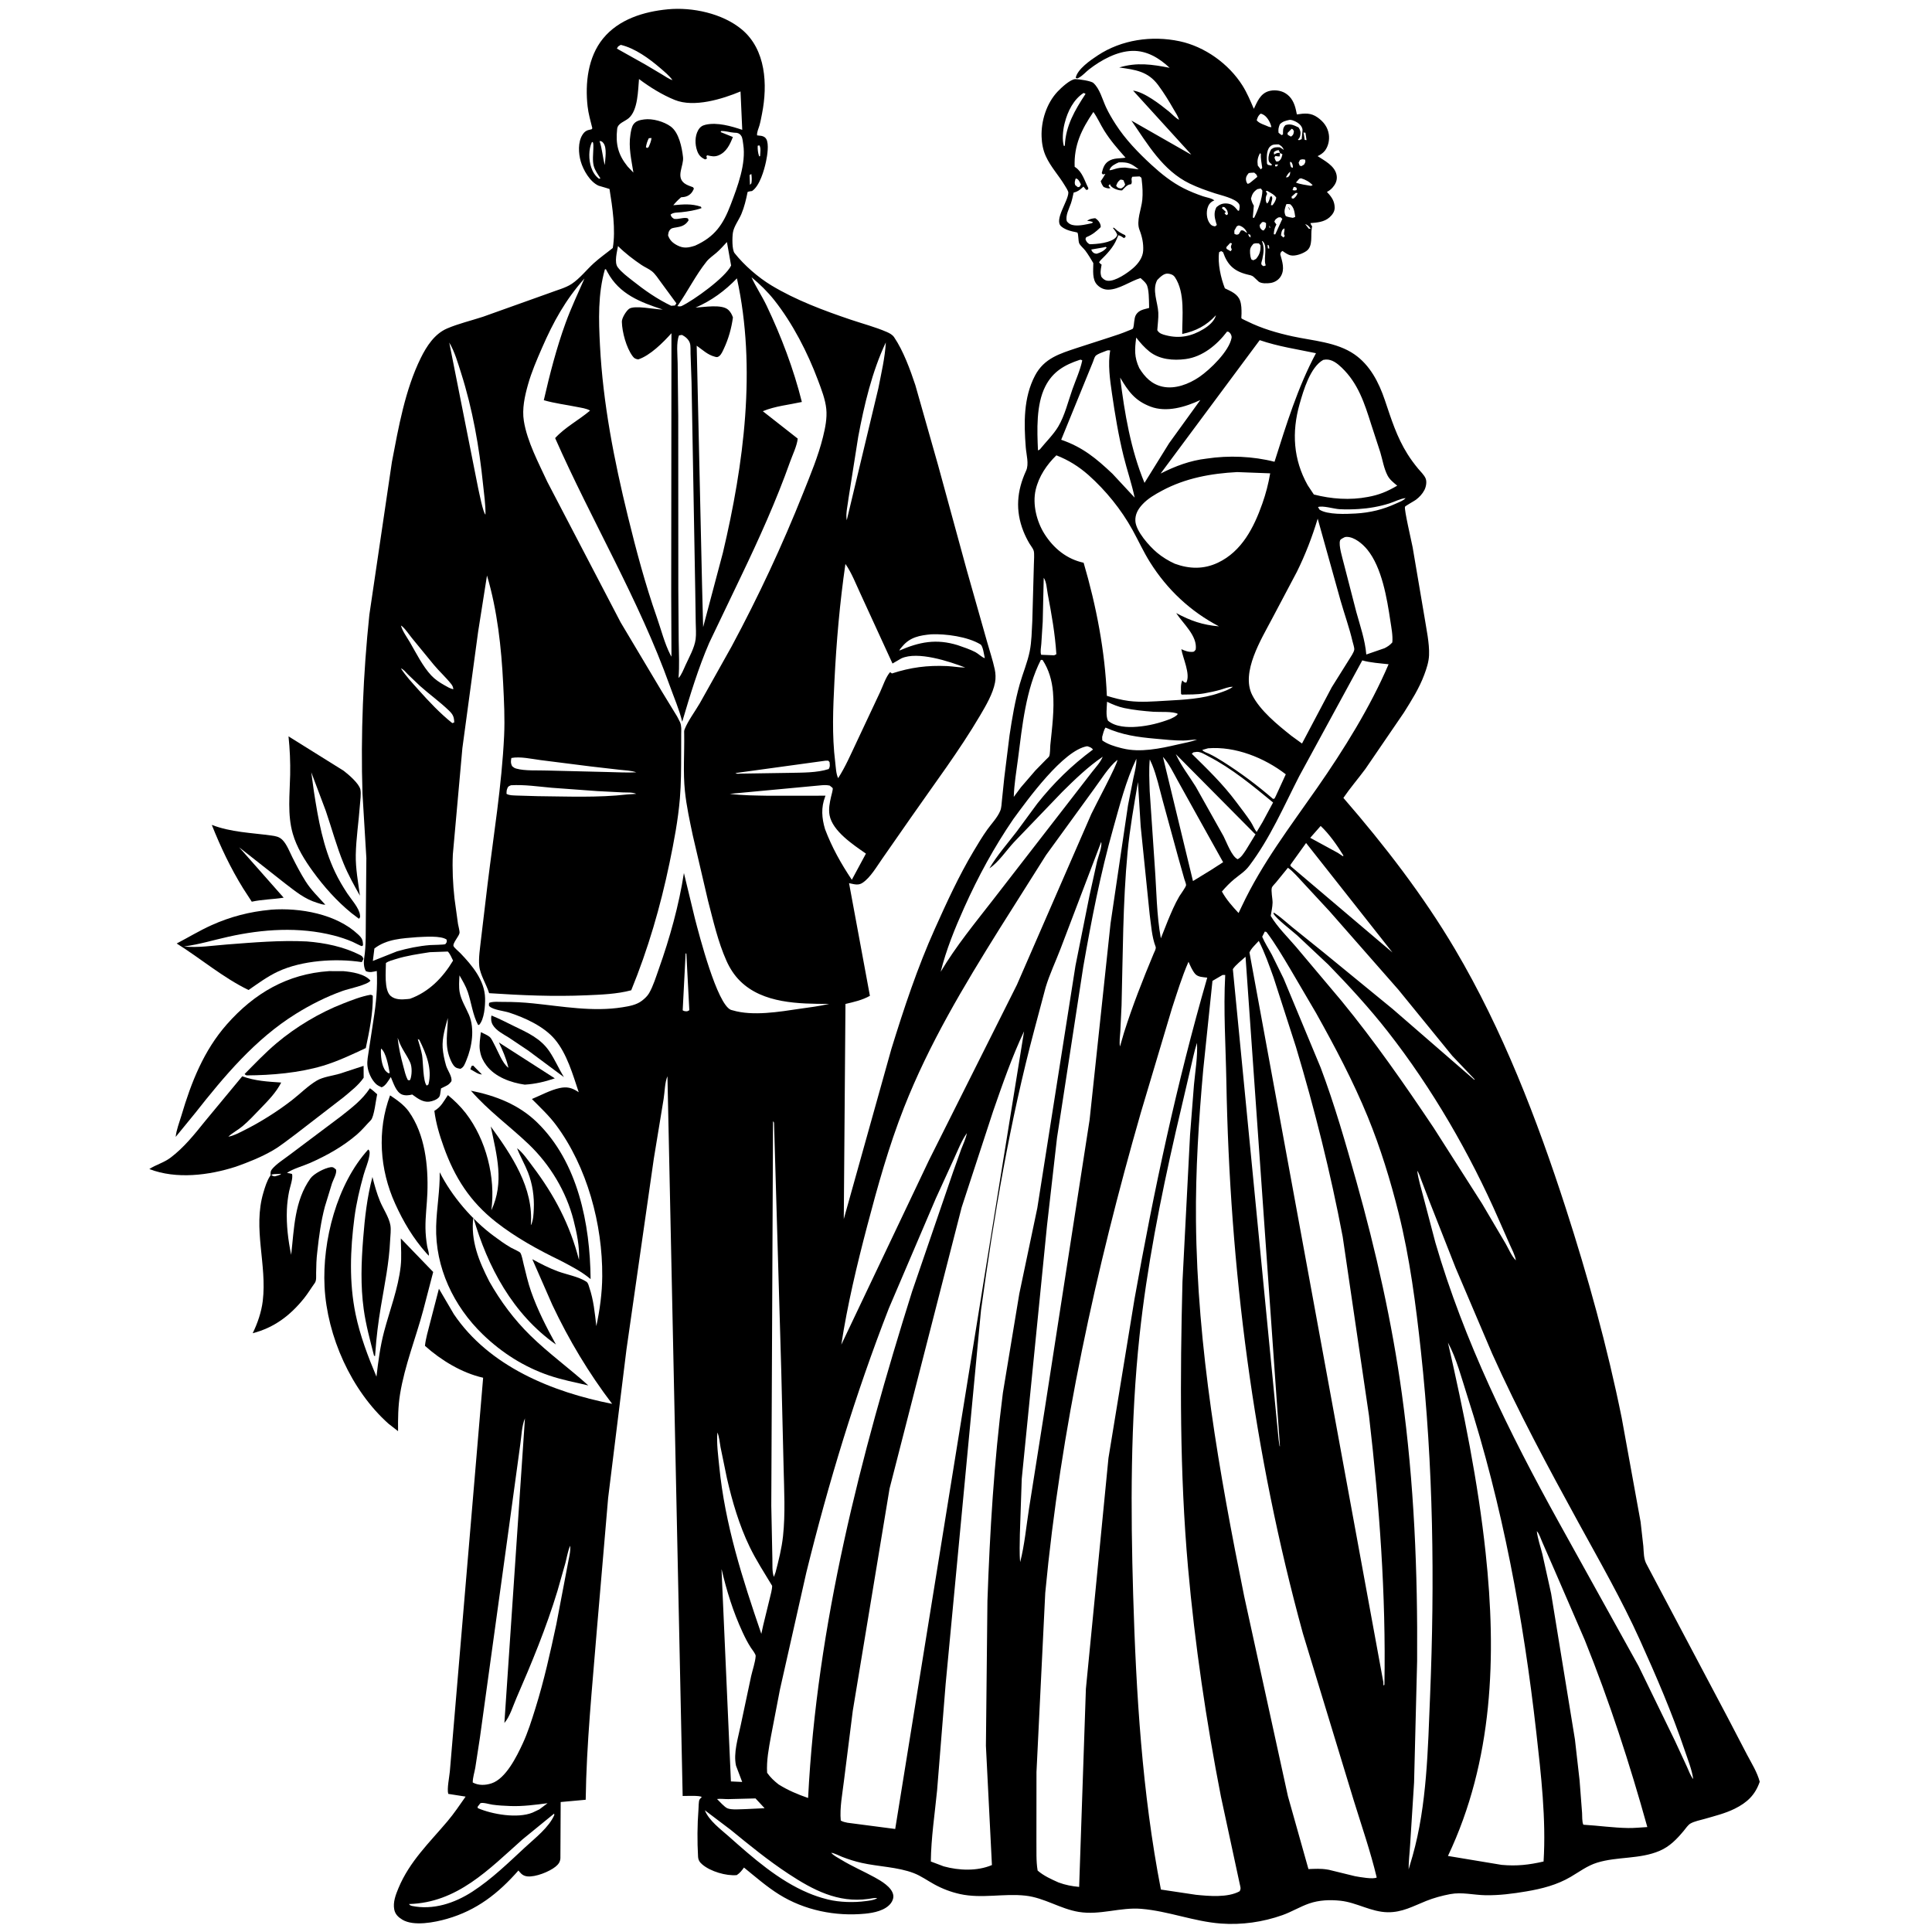 <svg version="1.1" xmlns="http://www.w3.org/2000/svg" style="display: block;" viewBox="0 0 2048 2048" width="1024" height="1024">
<path transform="translate(0,0)" fill="rgb(255,255,255)" d="M 0 0 L 0 2048 L 2048 2048 L 2048 0 L 0 0 z"/>
<path transform="translate(0,0)" fill="rgb(0,0,0)" d="M 1239.87 71.877 L 1240.99 72.749 L 1239.87 71.877 C 1228.87 61.581 1215.74 53.51 1200.25 53.947 C 1183.89 54.409 1167.28 63.639 1154.56 73.473 C 1151.15 76.109 1147.78 80.035 1144.11 82.093 C 1142.35 83.078 1142.08 83.588 1140.28 82.5 C 1142.18 73.202 1156.05 63.742 1163.64 58.734 C 1188.9 42.048 1221 37.476 1250.37 43.708 C 1277.13 49.387 1302.49 67.595 1317.06 90.664 C 1321.94 98.396 1325.49 106.974 1329.11 115.352 C 1332.77 107.842 1335.84 99.54 1344.5 96.753 C 1350.05 94.965 1357.24 95.671 1362.24 98.632 C 1369.08 102.686 1372.13 109.334 1373.77 116.735 L 1374.73 121.285 C 1383.02 120.083 1389.41 119.323 1396.71 124.5 C 1403.03 128.986 1407.45 134.706 1408.61 142.469 C 1409.48 148.244 1408.11 154.884 1404.58 159.603 C 1402.62 162.223 1399.65 164.136 1396.72 165.5 C 1404.08 170.351 1414.41 175.498 1416.66 184.765 C 1417.69 188.97 1416.84 192.882 1414.43 196.42 C 1412.2 199.69 1410.04 201.618 1406.59 203.5 L 1407.47 204.418 C 1411.79 209.027 1414.69 213.45 1414.82 220 C 1414.9 224.232 1412.42 227.639 1409.39 230.352 C 1403.78 235.378 1396.33 235.933 1389.14 236.5 C 1389.55 238.038 1390.03 238.718 1390.93 240 L 1390.55 241.867 C 1389.14 249.364 1392.1 260.79 1385.02 265.965 C 1381.02 268.891 1373.22 271.74 1368.25 270.705 C 1365.06 270.042 1362.12 267.828 1359.5 266.009 C 1357.48 267.317 1357.84 267.364 1357.12 269.5 C 1359.25 277.368 1362.27 285.601 1357.54 293.153 C 1355.22 296.856 1351.16 299.311 1346.87 299.967 C 1343.38 300.5 1337.4 300.763 1334.36 298.623 L 1329.12 293.712 C 1327.09 291.757 1324.46 291.567 1321.82 290.891 C 1307.96 287.347 1301.08 280.648 1296.5 267.334 L 1294.5 266.19 L 1292.33 267.307 C 1290.58 278.855 1294.13 294.824 1298.42 305.636 C 1304.78 308.767 1311.84 311.402 1314.47 318.571 C 1316.07 322.91 1316.08 327.97 1316.07 332.562 C 1316.07 333.223 1315.75 336.984 1315.99 337.488 C 1316.2 337.911 1321.67 340.377 1322.38 340.73 C 1337.5 348.239 1353.81 352.983 1370.26 356.566 C 1391.9 361.28 1416.8 362.653 1435.56 375.496 C 1452.23 386.915 1461.64 405.362 1467.95 424 C 1474.81 444.266 1480.57 463.192 1492.08 481.456 C 1495.46 486.823 1499.21 491.886 1503.25 496.775 C 1505.83 499.901 1509.84 503.592 1511.3 507.392 C 1512.68 510.965 1511.62 516.191 1509.91 519.5 C 1507.77 523.623 1504.59 527.014 1500.9 529.794 C 1499.32 530.982 1489.71 536.275 1489.35 537.185 C 1488.28 539.866 1496.2 573.529 1497.44 580.045 L 1509.99 653.959 C 1511.97 666.675 1515.38 681.8 1514.85 694.573 C 1514.55 701.702 1512.24 708.61 1509.77 715.248 C 1504.5 729.46 1496.24 742.556 1488.21 755.345 L 1447.36 815.115 C 1439.74 825.418 1431.25 835.217 1424.05 845.803 C 1467.37 895.746 1508.72 949.273 1542.41 1006.3 C 1592.79 1091.57 1629.25 1186.35 1659.65 1280.34 C 1683.25 1353.33 1703.85 1427.79 1719.07 1503 L 1739.1 1613.28 L 1742 1639.07 C 1742.54 1645.81 1742.2 1652.72 1745.72 1658.69 L 1786.51 1735.8 L 1831.54 1820.91 L 1851.91 1860 C 1856.77 1869.2 1862.71 1878.62 1865.38 1888.73 C 1860.54 1902.82 1851.98 1910.83 1838.84 1917.33 C 1828.71 1922.35 1817.72 1925 1806.92 1928.13 C 1802.34 1929.45 1796.14 1930.62 1792 1932.99 C 1789.33 1934.51 1786.89 1938.27 1784.93 1940.62 C 1777.53 1949.5 1770.08 1957.35 1759.22 1961.99 C 1738.15 1970.99 1714.49 1967.88 1693.06 1974.48 C 1682.63 1977.7 1674.29 1984.11 1664.98 1989.56 C 1650.39 1998.12 1634.56 2002.16 1618 2004.96 C 1603.68 2007.38 1588.98 2009.3 1574.43 2009.01 C 1561.96 2008.76 1549.68 2005.5 1537.22 2007.85 C 1528.55 2009.49 1519.88 2011.84 1511.69 2015.13 C 1497.94 2020.64 1486.37 2027.27 1471.08 2027.06 C 1453.5 2026.82 1438.13 2016.7 1421 2014.87 C 1409.86 2013.69 1398.43 2014.09 1387.74 2017.79 C 1378.08 2021.14 1369.18 2026.65 1359.49 2030.1 C 1338.69 2037.49 1316.28 2040.67 1294.25 2039.04 C 1265.63 2036.93 1238.56 2025.82 1209.81 2023.44 C 1187.45 2021.59 1166.2 2030.37 1143.68 2026.73 C 1123.99 2023.56 1107.24 2011.74 1087.14 2009.48 C 1063.95 2006.88 1040.69 2012.87 1017.62 2007.77 C 1008.06 2005.65 999.076 2002.24 990.477 1997.54 C 983.269 1993.61 976.31 1988.54 968.641 1985.59 C 951.652 1979.05 931.213 1978.76 913.391 1974.75 C 906.229 1973.14 899.518 1971.02 892.676 1968.35 C 889.03 1966.93 884.941 1964.57 881.128 1964 L 880.005 1963.15 L 881.128 1964 C 883.552 1967.01 888.12 1969.2 891.435 1971.23 C 903.007 1978.33 915.373 1983.56 927.225 1990.09 C 934.099 1993.87 945.365 2000.42 946.871 2008.7 C 947.426 2011.74 946.21 2015.08 944.371 2017.49 C 938.41 2025.3 926.24 2027.7 917 2028.59 C 885.608 2031.62 852.819 2025.03 825.875 2008.2 C 812.726 1999.99 800.678 1989.43 788.649 1979.68 C 786.273 1982.95 784.375 1985.44 780.995 1987.69 C 769.754 1988.73 753.22 1983.85 744.556 1976.5 C 741.648 1974.03 740.18 1971.83 739.96 1968 C 739.044 1951.96 739.15 1934.41 740.395 1918.36 C 740.559 1916.25 740.509 1909.38 741.5 1907.69 C 742.116 1906.64 743.093 1905.85 743.89 1904.93 C 741.754 1903.04 727.354 1903.88 723.651 1903.81 L 707.521 1140.87 C 704.738 1147.15 704.619 1157.94 703.473 1164.93 L 693.061 1228.28 L 664.071 1430.56 L 644.637 1588.01 L 632.618 1728.58 C 627.852 1788.13 621.674 1848.08 620.861 1907.82 L 594.34 1910.23 L 594.046 1970 C 593.704 1973.94 591.898 1976.31 588.85 1978.78 C 582.277 1984.1 567.647 1989.93 559.099 1989.05 C 555.344 1988.67 553.041 1987.05 550.651 1984.15 L 549.56 1982.8 C 528.147 2007.15 505.399 2024.98 473.884 2034.04 C 460.964 2037.75 438.61 2042.23 426.5 2034.93 C 422.231 2032.35 418.926 2029.24 417.936 2024.21 C 416.407 2016.46 419.461 2008.51 422.401 2001.45 C 434.207 1973.09 455.061 1953.46 474.468 1930.46 C 481.384 1922.26 487.419 1913.26 493.565 1904.48 L 475.162 1901.58 C 473.636 1896.22 476.342 1883.69 476.852 1877.81 L 482.26 1813.82 L 512.148 1460.46 C 489.568 1455.39 467.521 1441.91 450.465 1426.64 C 451.29 1418.82 453.725 1410.93 455.624 1403.31 L 465.284 1366.09 L 481.026 1392.96 C 518.459 1448.57 585.561 1475.69 648.895 1488.15 C 623.934 1455.3 603.108 1420.51 585.478 1383.21 L 564.256 1334.79 C 573.035 1339.62 582.032 1344.23 591.444 1347.71 C 600.527 1351.06 613.498 1353.34 621.452 1358.57 C 623.562 1359.96 623.878 1362.41 624.654 1364.68 C 629.242 1378.07 630.522 1391.78 632.142 1405.74 C 635.849 1388.44 638.28 1370.63 638.404 1352.9 C 638.79 1297.89 622.44 1236.9 589.36 1192.5 C 581.886 1182.48 572.616 1173.86 563.825 1165 C 573.142 1161.16 583.259 1155.57 593.101 1153.41 C 600.716 1151.74 605.968 1152.96 612.351 1157.08 L 613.484 1157.83 C 607.261 1139.19 600.985 1116.96 588.128 1101.7 C 576.592 1088 556.475 1078.84 539.718 1073.39 C 534.152 1071.58 523.139 1070.6 519.03 1066.9 C 517.767 1065.76 518.384 1064.6 518.5 1063.07 C 522.571 1061.41 529.139 1062.1 533.584 1062.07 C 544.202 1061.99 554.742 1062.55 565.307 1063.64 C 596.336 1066.83 628.575 1072.76 659.805 1067.75 C 666.946 1066.61 674.638 1065.31 680.5 1060.8 C 683.297 1058.64 686.239 1055.94 688.019 1052.88 C 692.448 1045.27 695.461 1035.29 698.423 1026.96 C 709.993 994.443 719.715 959.541 724.978 925.436 L 736.587 973.5 C 741.286 991.558 760.058 1064.43 774.749 1070.48 L 776.591 1070.98 C 798.073 1077.39 826.19 1072.54 847.918 1069.32 C 857.889 1067.84 868.186 1066.72 877.984 1064.37 L 878.817 1064.17 L 879.995 1063.25 L 878.817 1064.17 C 847.004 1064.13 808.732 1063.87 784.5 1039.88 C 778.315 1033.75 773.669 1026.48 770.119 1018.56 C 761.108 998.477 756.088 976.053 750.526 954.815 L 734.402 885.673 C 731.119 870.073 727.71 854.588 726.055 838.708 C 723.948 818.498 725.628 798.257 725.265 778 C 725.233 776.172 725.036 774.829 725.733 773.073 C 729.331 764.005 736.833 754.053 741.823 745.459 L 775.603 685.15 C 804.044 632.185 829.284 578.126 851.529 522.264 C 859.271 502.822 867.36 483.592 872.399 463.221 C 874.759 453.681 876.883 443.355 875.898 433.5 C 874.875 423.259 870.654 412.579 867.072 403 C 856.132 373.746 840.219 342.698 820.679 318.047 C 813.682 309.221 805.286 301.035 796.605 293.894 C 801.269 304.185 807.757 313.792 812.662 324.068 C 827.983 356.165 841.424 391.558 850.003 426.108 C 836.262 429.126 821.646 430.466 808.607 435.902 L 845.612 464.921 C 844.863 472.593 840.163 482.064 837.542 489.454 C 822.904 530.717 804.484 571.43 785.55 610.909 L 751.844 681.336 C 740.164 708.302 731.505 736.915 723.186 765.067 C 719.956 751.825 714.596 739.777 710.025 727 C 677.411 635.846 627.432 552.729 588.467 464.393 C 599.115 452.788 613.539 445.367 625.501 435.249 C 621.785 432.944 616.1 432.275 611.815 431.402 C 600.004 428.998 588.055 427.59 576.457 424.236 C 582.757 396.756 589.889 368.925 599.532 342.422 C 605.431 326.212 612.648 310.994 619.539 295.231 C 599.424 317.835 586.625 341.066 574.552 368.76 C 568.972 381.56 563.454 394.302 559.668 407.775 C 556.201 420.114 553.246 433.469 555.319 446.312 C 558.848 468.179 570.938 490.74 580.201 510.802 L 657.911 659.746 L 701.686 733.152 L 717.656 759.293 L 718.5 760.862 L 720.861 765.507 C 722.596 769.655 722.155 773.633 722.106 778 L 722.066 798.874 C 722.017 814.724 722.032 830.526 720.71 846.333 C 718.779 869.429 714.428 892.141 709.716 914.79 C 700.11 960.964 687.004 1006.06 669.126 1049.73 C 654.048 1053.77 637.34 1054.37 621.761 1055.04 C 586.862 1056.55 553.28 1055.11 518.488 1052.81 C 515.681 1043.41 508.97 1033.48 508.031 1023.93 C 507.163 1015.1 508.884 1005.26 509.803 996.431 L 516.816 937.527 C 523.187 885.272 531.896 832.601 534.38 780.033 C 535.249 761.649 534.288 743.07 533.381 724.701 C 531.492 686.421 527.175 646.925 516.229 610.075 L 506.787 670 L 490.146 792.989 L 480.035 905.712 C 479.338 921.221 480.067 936.966 481.778 952.385 L 485.484 979.353 C 485.864 981.707 487.421 986.993 487.096 989.088 C 486.59 992.345 479.595 999.996 480.747 1002.87 C 481.482 1004.71 486.396 1008.71 487.936 1010.32 C 500.47 1023.42 513.775 1039.12 514.215 1058.15 C 514.4 1066.15 513.377 1080.64 507.829 1086.5 L 506.722 1086.35 C 501.171 1076.07 499.621 1062.58 495.861 1051.5 C 493.773 1045.35 490.275 1039.55 487.062 1033.93 C 486.759 1039.51 486.25 1046.25 487.251 1051.73 C 488.803 1060.21 493.772 1067.9 497.122 1075.76 C 503.432 1090.55 500.339 1109.68 494.271 1124.21 C 492.804 1127.73 491.602 1131.52 488 1133 C 486.129 1132.64 484.095 1132.39 482.555 1131.15 C 479.989 1129.08 478.301 1125.24 477.104 1122.28 C 470.995 1107.12 474.711 1094.6 474.693 1079.1 C 471.957 1089.03 468.544 1100.37 469.236 1110.71 C 469.642 1116.78 471.156 1123.64 472.828 1129.49 C 474.238 1134.42 479.58 1141.28 478.5 1146.19 C 476.554 1148.95 475.251 1150.01 472.204 1151.46 L 468.951 1153.06 L 467.5 1153.77 L 467.301 1155.11 L 466.996 1157 C 466.731 1158.7 466.595 1161.33 465.58 1162.77 C 463.564 1165.62 458.302 1167.44 455.004 1167.82 C 448.522 1168.57 442.966 1164.6 438.01 1160.97 L 437 1160.23 C 433.645 1161.15 429.463 1161.55 426.169 1160.24 C 419.744 1157.68 416.916 1147.62 414.287 1141.7 C 411.892 1145.27 408.544 1151.38 404.5 1152.57 C 402.354 1151.59 400.13 1150.58 398.42 1148.91 C 393.585 1144.2 390.202 1136.52 389.498 1129.86 C 388.933 1124.51 390.226 1118.78 390.973 1113.5 L 395.929 1080.93 C 398.697 1063.67 400.313 1046.76 399.421 1029.3 C 394.821 1030.2 392.446 1031.21 387.857 1029.5 C 385.651 1026 385.34 1020.15 386.005 1015.97 C 388.237 1001.95 387.577 986.664 387.809 972.374 L 388.351 909.535 L 384.267 841.545 C 382.241 778.903 385.002 714.022 391.534 651.661 L 415.436 489.688 C 422.425 453.096 429.409 413.221 446.028 379.5 C 452.184 367.008 460.666 353.901 473.927 348.209 C 485.911 343.065 499.534 339.873 511.989 335.78 L 582.676 310.524 C 590.052 307.636 599.46 305.286 606 300.951 C 614.56 295.277 621.857 285.893 629.5 278.947 C 635.779 273.241 642.963 268.245 649.57 262.885 C 652.859 243.82 649.183 219.282 646.092 200.325 L 642 199.052 L 634.5 196.838 C 625.392 192.729 618.247 180.334 615.583 170.986 C 613.185 162.571 612.518 150.692 617.387 142.965 C 619.675 139.334 621.881 138.061 626.051 137.277 C 627.495 137.006 626.764 137.407 627.903 136 C 626.018 128.366 623.743 120.553 622.87 112.734 C 620.143 88.326 623.184 60.541 639.209 40.889 C 655.932 20.381 682.444 12.291 707.947 9.86 C 733.903 7.386 765.823 14.188 786.264 31.169 C 811.961 52.515 813.818 89.756 807.811 120.342 C 806.984 124.552 806.207 128.871 805.039 133 C 804.066 136.437 802.221 139.929 802.539 143.5 L 807 144.008 C 809.293 144.511 811.006 145.243 812.255 147.343 C 815.379 152.593 813.283 165.19 812.057 171 C 810.073 180.404 805.324 197.102 797.191 202.5 C 795.425 202.694 794.17 202.836 792.5 203.49 C 790.908 211.395 788.991 219.568 785.839 227.012 C 783.19 233.268 777.951 239.953 776.899 246.633 C 776.159 251.334 775.84 264.742 778.697 268.346 C 788.854 281.158 803.59 294.002 817.584 302.467 C 843.498 318.143 873.468 329.298 902.026 338.941 C 914.531 343.163 927.826 346.625 939.92 351.862 C 942.926 353.164 945.942 354.721 947.831 357.5 C 957.553 371.8 964.876 391.918 970.301 408.255 L 994.324 492.82 L 1024.93 604.786 L 1046.44 680.648 C 1049.11 690.21 1052.39 699.804 1054.47 709.5 C 1055.44 714.007 1055.63 718.951 1054.77 723.5 C 1052.52 735.37 1045.08 748.028 1038.97 758.393 C 1016.92 795.845 990.519 830.779 965.767 866.417 L 935.289 910.157 C 929.504 918.341 922.711 930.284 914.303 935.842 C 910.134 938.597 906.271 937.517 901.714 936.552 L 900.026 936.186 L 922.142 1055.62 C 913.886 1060.23 905.335 1062.09 896.223 1064.23 L 894.445 1292.24 L 944.874 1112 C 958.19 1068.93 972.533 1025.61 991.041 984.445 C 1003.54 956.643 1016.44 928.391 1032.09 902.213 C 1036.65 894.578 1041.32 886.744 1046.49 879.5 C 1051.01 873.145 1057.35 866.703 1060.33 859.412 C 1061.64 856.204 1061.71 851.804 1062.1 848.32 L 1064.6 824.153 L 1070.16 779.432 C 1072.86 761.35 1076 742.817 1080.97 725.236 C 1084.25 713.635 1089.19 702.127 1091.55 690.33 C 1093.6 680.032 1093.69 668.967 1094.28 658.5 L 1095.96 598.066 C 1095.95 594.402 1096.76 586.905 1095.7 583.576 C 1094.97 581.286 1092.5 578.289 1091.26 576.189 C 1088.79 572.021 1086.63 567.642 1084.84 563.134 C 1076.14 541.095 1077.9 520.261 1087.72 498.968 C 1090.95 491.99 1087.94 481.816 1087.35 474.187 C 1085.37 448.448 1084.83 421.597 1097.16 398.127 C 1106.84 379.696 1123.51 374.879 1141.89 368.749 L 1176.22 357.635 C 1182.91 355.504 1189.64 353.272 1196.1 350.53 C 1196.84 350.218 1200.44 348.921 1200.81 348.454 C 1201.83 347.204 1202.03 342.592 1202.3 340.914 C 1202.69 338.412 1202.88 335.669 1204.3 333.5 C 1207.65 328.388 1212.68 327.997 1218.11 326.451 L 1218.08 323.949 C 1217.89 318.227 1218.12 305.983 1215.21 301.206 C 1213.77 298.848 1211.05 296.644 1209.02 294.75 C 1198.16 298.026 1186.22 306.92 1174.93 307.052 C 1170.3 307.107 1166.35 305.288 1163.12 302.002 C 1157.5 296.282 1158.95 286.334 1158.96 278.877 C 1156.32 274.432 1153.6 269.829 1150.5 265.69 C 1148.79 263.407 1145.25 260.46 1144.06 258.074 C 1142.86 255.678 1143.32 247.893 1142.03 246.506 C 1141.85 246.315 1137.39 245.476 1136.94 245.367 C 1132.48 244.277 1128.55 243.002 1124.97 239.992 C 1116.99 233.291 1132.42 213.232 1132.49 204.19 C 1132.5 202.409 1129.56 198.023 1128.54 196.33 C 1122.18 185.749 1113.78 176.939 1108.6 165.553 C 1105.68 159.143 1104.38 152.041 1104.13 145.039 C 1103.51 128.193 1109.38 109.576 1121.03 97.156 C 1124.69 93.256 1134.7 83.817 1140.07 83.884 C 1143.69 83.929 1156.42 85.686 1158.97 87.918 C 1165.74 93.854 1168.64 105.519 1172.37 113.543 C 1175.25 119.759 1178.87 125.869 1182.58 131.636 C 1192.95 147.784 1206.61 161.892 1220.7 174.833 C 1231.16 184.437 1242.1 193.197 1254.81 199.626 C 1261.34 202.928 1268.23 205.655 1275.15 208.045 C 1278.64 209.255 1284.61 210.024 1287.25 212.5 L 1286 212.964 C 1282.84 214.642 1281.06 217.053 1280.06 220.435 C 1278.64 225.235 1279.12 231.687 1281.89 236 C 1283.67 238.779 1284.84 239.472 1288 239.972 L 1289.89 238.5 L 1289.13 236.164 C 1287.39 230.278 1286.47 225.214 1289.5 219.592 C 1292.97 216.648 1296.12 215.302 1300.77 215.739 C 1305.79 216.211 1308.58 218.79 1311.64 222.55 L 1312.4 223.5 L 1313.5 223.166 L 1313.68 222.238 C 1314.07 220.054 1314.62 217.822 1313.17 215.853 C 1308.98 210.186 1294.38 207.049 1288 204.968 C 1278.88 201.992 1269.65 198.743 1261.02 194.547 C 1232.55 180.708 1216.6 152.929 1199.34 127.793 L 1261.11 163.05 L 1262.82 163.842 L 1263.99 164.83 L 1262.82 163.842 L 1201.1 96.023 C 1213.09 97.561 1229.93 110.738 1239.23 118.282 C 1242.23 120.722 1246.47 125.454 1249.88 126.974 L 1250.8 127.995 L 1249.88 126.974 C 1248.72 123.058 1246 119.163 1243.97 115.616 C 1239 106.913 1233.7 98.281 1227.72 90.228 C 1216.74 75.443 1203.41 73.968 1186.42 71.521 C 1205.27 65.857 1221.09 68.249 1239.87 71.877 z M 712.864 84.934 L 713.799 85.807 L 712.864 84.934 C 709.295 80.017 704.461 76.103 699.879 72.154 C 688.342 62.214 673.102 51.066 658 47.56 L 655.256 49.261 L 653.908 51.5 L 684.207 68.5 L 702.073 79.114 C 705.287 81.022 709.28 83.899 712.864 84.934 z M 1361 158.959 L 1361.75 159.995 L 1361 158.959 C 1359.28 155.351 1358.73 155.108 1355.5 153.067 C 1351.81 153.188 1349.02 152.672 1346.19 155.5 C 1342.12 159.564 1342.88 168.025 1343.04 173.324 L 1344.01 174.75 L 1347.5 175.424 L 1348.44 174.5 C 1346.35 172.641 1344.91 172.109 1344.68 169.134 C 1344.37 165.116 1345.59 161.679 1347.5 158.236 C 1351.09 155.751 1352.24 156.147 1356.5 156.117 C 1358.05 157.025 1359.56 157.88 1361 158.959 z M 1356.88 162.138 L 1356.5 165.824 C 1354.84 165.845 1353.6 165.756 1352.01 165.276 L 1350.95 167 C 1351.52 168.682 1351.85 169.775 1352.94 171.204 C 1355.07 171.216 1355.54 171.143 1357.09 169.435 C 1358.51 167.877 1358.93 165.524 1359.44 163.533 L 1356.88 162.138 L 1355.5 159.142 C 1352.87 159.483 1352.45 159.714 1350.33 161.332 L 1350.55 163.844 L 1352.11 162.967 C 1353.86 162.02 1354.89 161.923 1356.88 162.138 z M 1362.01 188.754 L 1363.06 188 L 1365.34 187.816 C 1367.62 185.641 1367.35 185.191 1367.75 182.005 C 1365.54 183.519 1364.43 185.765 1363.06 188 L 1362.01 188.754 z M 794.252 196.995 L 795 196 L 796.498 194.318 C 797.07 190.809 796.945 188.023 796.495 184.505 C 795.825 184.766 795.219 185.169 794.603 185.539 L 795 196 L 794.252 196.995 z M 1298 226 L 1300 228.132 L 1301.72 226.995 C 1301.16 222.891 1300.86 222.651 1298.24 219.742 L 1296.05 219.247 L 1295.34 220.868 L 1296.57 221.878 L 1299.56 224.691 L 1298 226 L 1296.11 224.157 L 1298 226 z M 1322.04 246.9 L 1323.07 247.951 C 1323.91 250.219 1323.49 250.567 1325.76 251.717 L 1325.46 249 L 1323.07 247.951 L 1322.04 246.9 C 1320.52 243.293 1318.01 240.605 1314.23 239.267 C 1312.62 238.695 1312.35 239.287 1310.95 240 L 1308.46 244.442 L 1308.5 247.861 C 1310.9 248.94 1310.72 249.091 1313.16 248.175 L 1315.5 244.261 C 1319.02 243.785 1319.1 245.79 1322.04 246.9 z M 1359.51 243.505 C 1358.35 245.414 1358.22 247.332 1357.89 249.5 L 1360.49 251.816 L 1362 250 L 1362.99 249.005 L 1362 250 C 1359.92 247.932 1362.16 245.21 1361.49 242.01 L 1359.51 243.505 z M 1226.74 296.816 C 1220.96 307.321 1227.35 320.465 1227.86 331.5 C 1228.14 337.471 1227.11 344.001 1226.77 350 C 1228.81 353.561 1232.2 354.437 1235.94 355.407 C 1250.34 359.144 1263.04 356.541 1275.71 348.879 C 1281.14 345.599 1287.34 340.54 1288.96 334.144 L 1289.87 333.005 L 1288.96 334.144 C 1278.79 345.209 1267.81 350.871 1253.2 354.037 C 1253.1 335.592 1256.47 310.425 1245.52 293.92 C 1243.78 291.309 1241.05 290.347 1238.05 290.056 C 1233.61 289.627 1229.55 294.013 1226.74 296.816 z M 1398.77 540.249 C 1407.03 545.762 1427.01 544.923 1437.03 544.347 C 1452.46 543.461 1466.13 540.112 1480.12 533.653 C 1483.43 532.13 1487.55 530.763 1490 528 L 1491.87 527.119 L 1490 528 C 1484.25 528.618 1478.35 531.868 1472.83 533.623 C 1462.38 536.943 1451.16 538.904 1440.23 539.588 C 1433.49 540.01 1426.62 540.139 1419.88 539.762 C 1413.94 539.431 1402.09 535.68 1397.14 537.5 L 1398.77 540.249 z M 422.948 660.063 L 424.058 661.98 L 425 663.067 C 426.767 669.35 431.264 675.251 434.539 680.871 C 441.247 692.38 448.028 706.239 457.147 715.993 C 461.095 720.217 465.993 723.468 471.006 726.284 C 473.986 727.957 477.188 730.037 480.596 730.587 C 480.258 728.308 479.779 726.995 478.344 725.165 C 472.768 718.058 465.779 711.833 459.961 704.834 L 436.776 676.539 C 433.597 672.659 430.178 667.342 426.453 664.062 L 425 663.067 L 424.058 661.98 L 422.948 660.063 L 422.169 659.005 L 422.948 660.063 z M 1153.86 503.597 C 1143.4 494.411 1132.75 487.751 1119.8 482.671 C 1109.51 492.63 1101.16 505.085 1097.86 519.238 C 1094.29 534.512 1098.96 553.012 1107.22 566.037 C 1116.92 581.327 1130.82 592.676 1148.69 596.533 C 1162.05 641.998 1171.4 690.234 1173.31 737.616 C 1181 739.953 1188.56 742.004 1196.55 743.029 C 1209.56 744.698 1222.54 743.553 1235.57 742.826 C 1254.76 741.755 1274.46 740.901 1292.75 734.503 C 1297.45 732.861 1302.88 731.102 1306.86 728.056 L 1307.99 727.243 L 1306.86 728.056 C 1302.52 727.88 1297.78 730.021 1293.63 731.194 C 1288.09 732.757 1282.35 733.932 1276.69 734.969 C 1268.88 736.401 1260.54 736.16 1252.61 736.305 L 1251.95 735.484 C 1251.89 730.679 1251.29 725.658 1253.33 721.208 C 1255.12 723.052 1254.79 723.372 1257.5 723.65 C 1262.25 714.792 1253.89 697.829 1252.28 688.161 C 1256.59 690.093 1259.75 691.325 1264.56 690.968 C 1266.13 690.852 1266.51 689.725 1267.5 688.583 C 1269.57 674.127 1254.14 661.2 1246.82 649.876 C 1262.13 658.094 1274.86 662.512 1292.14 663.956 C 1261.79 647.994 1237.35 625.101 1219.08 596.016 C 1212.15 584.993 1206.77 573.077 1200.48 561.699 C 1188.49 540.024 1172.29 520.062 1153.86 503.597 z M 1272.01 783.749 L 1273 783 L 1273.99 782.251 L 1273 783 L 1272.01 783.749 z M 1168.36 781.049 C 1168.29 782.315 1168.44 783.633 1168.5 784.901 C 1174.17 788.965 1181.55 791.23 1188.26 792.923 L 1190 793.345 C 1208.65 797.99 1229.92 793.475 1248.28 789.212 C 1255.19 787.61 1262.29 786.427 1268.96 784 L 1269.99 783.251 L 1268.96 784 C 1264.17 783.952 1259.25 784.992 1254.36 785.015 C 1244.47 785.061 1234.83 783.965 1225 783.085 C 1205.77 781.364 1189.68 779.178 1171.92 771.255 C 1170.02 773.934 1169.29 777.886 1168.36 781.049 z M 1074.11 868.349 C 1053.71 898.212 1037 928.935 1022.19 961.906 C 1012.27 983.985 1003.05 1006.63 997.152 1030.15 C 1013.65 1002.55 1033.39 978.666 1053.03 953.347 L 1136.66 845.403 L 1157.56 818.395 C 1161.58 813.274 1166.42 808.19 1168.93 802.173 L 1169.84 801.049 L 1168.93 802.173 C 1153.52 812.593 1139.34 826.265 1126.17 839.326 L 1075.09 892.5 C 1067.07 901.044 1058.4 914.233 1048.81 920.46 C 1056.89 906.783 1067.92 894.284 1077.6 881.681 L 1099.49 851.919 C 1117.04 829.81 1135.97 811.318 1158.66 794.5 C 1156.73 792.249 1155.23 791.896 1152.5 791.02 C 1127.21 795.087 1089.45 847.395 1074.11 868.349 z M 825.364 1891.59 C 835.436 1897.85 845.423 1902.07 856.625 1905.94 C 865.874 1722.51 912.058 1543.39 966.868 1369 L 1010.33 1242.29 L 1019 1218 C 1021.15 1212.42 1023.8 1207.07 1024.93 1201.16 L 1025.99 1199.03 L 1024.93 1201.16 C 1019.38 1208.92 1015.49 1219.08 1011.47 1227.8 L 992 1270.39 L 942.186 1386.96 C 906.718 1478.03 878.135 1572.06 854.741 1666.91 L 826.791 1790.88 L 817.231 1840.66 C 814.946 1853.27 812.386 1866.39 813.179 1879.24 C 816.803 1884.3 820.495 1887.75 825.364 1891.59 z M 1606.93 1336 L 1607.99 1337.99 L 1606.93 1336 C 1605.78 1330.04 1602.78 1324.51 1600.3 1318.99 L 1588.79 1292.9 C 1558.33 1223.14 1518.08 1153.49 1471.12 1093.53 C 1451.71 1068.74 1430.06 1045.16 1408.12 1022.59 L 1374.98 991.453 C 1370.31 987.267 1352.03 973.198 1350.03 968.5 C 1349.88 968.132 1350.1 967.703 1350.14 967.305 C 1356.98 971.513 1363.39 977.656 1369.65 982.718 L 1402.95 1009.53 L 1476.19 1069.5 L 1563 1144.79 L 1563.04 1143.98 L 1539.43 1119.18 L 1482.33 1049.09 L 1409.48 966.097 L 1381.57 935.97 C 1376.44 930.532 1371.32 924.224 1365.26 919.856 L 1352.61 935.399 C 1351.68 936.544 1348.69 939.497 1348.28 940.739 C 1347.12 944.194 1349.05 952.738 1348.98 956.862 C 1348.89 961.498 1347.72 966.291 1347.02 970.876 C 1354.09 982.767 1364.83 993.169 1373.8 1003.67 L 1422.06 1061 C 1457.28 1103.95 1488.86 1149.41 1519.76 1195.53 L 1571.01 1275.87 L 1596 1318.25 C 1598.92 1323.28 1602.74 1332.31 1606.93 1336 z M 1629.08 1623.11 C 1630.04 1631.26 1633.01 1639.49 1634.99 1647.47 L 1644.25 1689.19 L 1669.49 1843.88 L 1674.43 1887.32 L 1677.06 1921.71 C 1677.29 1925.11 1676.91 1931.35 1678.43 1934.28 C 1694.24 1935.21 1710.26 1937.56 1726.04 1937.78 C 1732.78 1937.87 1739.51 1937.12 1746.23 1936.76 C 1727.57 1869.6 1706.01 1803.27 1679.94 1738.57 L 1647.92 1664.58 L 1634.78 1634.49 C 1633.36 1631.34 1631.51 1625.38 1629.08 1623.11 L 1628.15 1621.01 L 1629.08 1623.11 z M 1794.91 1885.94 L 1795.8 1887.99 L 1794.91 1885.94 C 1793.48 1875.74 1789.13 1865.12 1785.83 1855.35 C 1772.36 1815.48 1755.69 1776.81 1738.37 1738.48 C 1719.11 1695.84 1695.82 1655.26 1673.37 1614.27 C 1641.13 1555.41 1609.23 1496.17 1581.75 1434.91 L 1543.03 1344 L 1515.51 1274.12 L 1506.84 1251.46 C 1505.58 1248.17 1504.38 1243.89 1502.32 1241.06 C 1503.47 1250.36 1506.56 1259.74 1508.86 1268.84 L 1521.59 1317.29 C 1551.95 1421.4 1599.89 1518.8 1652.24 1613.39 L 1737 1766.22 L 1775.53 1845.4 L 1788.16 1872.71 C 1790.11 1876.94 1791.94 1882.37 1794.91 1885.94 z M 760.075 1907.02 C 762.54 1909.43 767.977 1915.57 771.062 1916.88 C 775.458 1918.76 785.18 1917.8 790.184 1917.74 L 810.496 1916.77 L 800.887 1906.41 L 772.004 1907.14 C 768.266 1907.2 763.714 1906.52 760.075 1907.02 L 759.005 1906.25 L 760.075 1907.02 z M 747.135 1918.94 C 751.68 1930.16 763.789 1938.92 772.638 1946.78 C 798.022 1969.32 825.405 1993.49 857.013 2006.72 C 863.207 2009.32 869.49 2011.47 876 2013.1 L 877.766 2013.56 C 890 2016.58 905.479 2016.94 917.905 2015.22 C 921.513 2014.72 925.821 2014.36 929.038 2012.59 L 929.926 2012 L 931.879 2011.01 L 929.926 2012 C 927.006 2011.68 923.31 2012.54 920.387 2012.95 C 888.279 2017.42 861.7 2003.36 835.797 1986.31 C 814.009 1971.96 794.62 1956.07 774.457 1939.61 L 747.135 1918.94 L 746.246 1918.01 L 747.135 1918.94 z M 677.369 83.79 C 676.282 95.863 676.284 116.622 666.619 125.133 C 662.31 128.928 654.883 130.495 654.215 136.64 C 652.463 152.742 655.106 163.84 665.294 176.512 L 671.427 182.934 C 669.302 169.286 666.084 156.313 668.29 142.48 C 668.802 139.269 669.479 134.789 671.285 132.071 C 673.95 128.06 678.415 127.206 682.871 126.596 C 691.707 125.387 703.884 128.881 711.007 134.117 C 719.724 140.524 722.856 156.211 724.026 166.518 C 725.07 175.718 716.095 187.352 725.648 194.417 C 728.195 196.301 731.741 197.385 734.69 198.5 L 735.578 200 C 733.993 203.629 732.101 206.231 728.352 207.887 C 726.331 208.779 724.174 208.979 722 209.134 C 718.906 211.761 716.285 214.392 713.72 217.539 C 723.956 216.624 733.095 215.703 743 219.132 L 743.646 220.613 C 736.863 223.055 729.509 224.116 722.374 224.948 C 718.53 225.396 713.72 224.921 710.838 227.5 C 711.846 230.241 712.069 230.326 714.5 231.989 C 719.51 232.811 724.993 229.918 729.219 231.5 L 729.963 233.5 C 727.498 237.473 724.393 239.493 719.798 240.495 L 717 241.03 C 713.647 241.704 711.463 241.461 709.538 244.516 C 708.558 246.071 708.433 247.716 708.168 249.5 C 709.967 254.704 713.132 257.595 718.007 260.117 C 724.744 263.602 729.791 262.634 736.723 260.438 C 757.772 251.02 766.585 237.972 774.623 216.792 C 781.842 197.773 791.07 173.59 787.86 153.031 C 787.493 150.68 787.189 146.584 786.019 144.5 C 784.833 142.388 783.39 141.313 781 140.827 L 777.983 140.632 C 773.339 140.284 769.273 138.765 764.5 138.893 L 763.897 140 L 776.882 145.235 C 773.796 153.145 770.033 161.269 761.617 164.709 C 757.342 166.457 753.868 165.569 749.5 164.562 L 748.777 166 L 749.5 168.003 L 747.5 168.993 C 742.951 166.935 740.602 164.449 738.944 159.677 C 736.611 152.964 736.495 144.454 740.034 138.111 C 741.905 134.757 744.286 133.05 747.911 132.22 C 760.321 129.377 775.078 133.718 786.812 137.624 L 784.985 96.948 C 765.659 105.011 735.717 114.275 715.214 105.924 C 701.904 100.504 688.861 92.416 677.369 83.79 z M 1148.73 98.5 C 1138.06 105.284 1131.73 118.135 1128.74 130 L 1128.26 131.854 C 1126.72 138.285 1125.76 148.462 1127.73 154.745 L 1128.76 154.5 C 1129.6 133.409 1139.42 116.735 1150.74 99.5 L 1148.73 98.5 z M 1159.03 118.682 C 1146.46 137.212 1138.28 153.948 1139.18 176.814 L 1140.02 177.371 C 1147.34 182.308 1149.71 191.604 1153.61 199.242 L 1153.5 200.785 L 1151.5 201.393 L 1148.5 197.817 L 1147.34 198.85 C 1144.33 201.511 1142.19 203.285 1138.12 204.116 C 1137.2 207.971 1136.48 211.954 1135.18 215.699 C 1133.23 221.345 1129.2 228.546 1130.87 234.5 C 1133.05 237.366 1135.5 238.465 1139 238.868 C 1144.8 239.535 1152.12 237.782 1157.74 236.5 L 1158.5 235.336 C 1156.31 234.606 1154.78 234.132 1152.46 234.309 C 1154.37 232.073 1158.15 231.581 1161 231.288 C 1163.67 232.94 1165.75 235.373 1166.6 238.5 C 1166.9 239.605 1166.81 239.851 1166.73 240.848 C 1161.7 245.723 1157.93 248.821 1151.38 251.5 C 1150.7 253.27 1150.31 253.11 1151.25 255.024 C 1152.27 257.104 1153.13 257.67 1155 258.884 C 1162.5 258.838 1177.79 257.525 1183.01 251.5 C 1183.75 250.638 1183.96 249.983 1184.38 249 C 1183.31 245.989 1181.61 243.945 1179.64 241.5 C 1181.49 241.5 1180.69 241.17 1181.9 242.331 C 1185.34 245.62 1188.47 247.331 1192.72 249.309 L 1193.26 251 L 1191.5 252.422 C 1189.57 251.158 1187.82 249.781 1185.5 249.377 L 1183.78 253.428 C 1180.33 261.999 1173.23 269.479 1166.65 275.873 L 1165.06 278 C 1166.03 279.343 1166.41 279.657 1167.75 280.5 L 1167.45 282.201 C 1166.73 286.384 1166.15 289.36 1167.56 293.5 C 1169.38 295.733 1171.11 297.24 1174.05 297.601 C 1182.12 298.593 1195.62 289.144 1201.5 283.915 C 1206.73 279.261 1211.44 272.851 1211.82 265.662 C 1212.24 257.935 1210.66 250.735 1207.87 243.557 C 1204.26 234.283 1210.03 221.381 1210.9 211.66 C 1211.48 205.156 1211.16 198.193 1210.36 191.719 C 1210.03 189.044 1210.5 188.348 1208 187.001 L 1200.29 187.363 C 1198.34 190.435 1200.78 192.001 1199.1 195.244 L 1197.45 195.539 C 1194.33 196.252 1191.66 199.575 1189.47 201.824 C 1186 202.077 1180.32 200.103 1177.84 197.5 C 1177.1 196.724 1176.9 196.088 1176.5 195.173 L 1175.06 197 L 1177.08 199.5 C 1173.94 200.03 1172.85 199.31 1169.92 198.204 C 1168.25 196.051 1167.58 194.543 1166.79 192 L 1167.79 190.667 C 1168.83 189.266 1169.62 187.834 1170.5 186.332 L 1171.74 184.374 L 1169 184.886 L 1167.91 183.5 C 1169.12 178.53 1170.46 173.856 1174.98 170.906 C 1180.74 167.149 1186.75 168.23 1193.12 167.125 C 1184.89 157.922 1177.04 148.893 1170.47 138.369 C 1166.5 131.999 1163.37 124.756 1159.03 118.682 z M 1336.22 120.5 C 1333.51 123.039 1333.29 124.072 1332.16 127.5 C 1334.81 131.086 1341.2 132.507 1345.28 134.5 L 1347.72 134.865 C 1347.05 130.574 1343.7 124.478 1340 122.042 C 1338.77 121.233 1337.66 120.674 1336.22 120.5 z M 1366.73 127.121 C 1362.53 128.11 1359.77 128.642 1356.68 131.763 C 1355.32 135.155 1354.88 137.081 1355.31 140.731 L 1358.5 143.235 L 1360.02 142.5 C 1360.19 138.199 1359.47 135.864 1362.64 132.612 C 1368.25 130.871 1371.38 132.731 1376.5 135.064 C 1378.38 137.78 1379.06 140.257 1378.32 143.636 C 1377.91 145.501 1377.24 146.772 1375.8 148 L 1376.99 148.633 L 1379.83 147.5 L 1380.72 138.348 C 1380.89 135.804 1379.39 133.449 1377.63 131.743 C 1375.39 129.579 1370.74 127.175 1367.61 127.051 L 1366.73 127.121 z M 1369.2 136.5 L 1364.8 141 L 1365.1 142.933 L 1368.5 144.827 C 1371.3 142.695 1370.99 142.528 1371.61 139.005 C 1370.76 137.632 1370.8 136.995 1369.2 136.5 z M 1381.7 140.5 L 1382.07 141.98 L 1383.07 148.312 L 1384.98 148.5 L 1383.81 140.688 L 1381.7 140.5 z M 687.778 146.5 C 686.157 149.71 685.295 152.454 684.704 156 L 685.917 156.874 L 687.5 156.02 C 688.941 152.733 690.219 149.885 690.634 146.299 L 687.778 146.5 z M 635.51 149.5 C 638.406 157.673 638.733 166.559 641.133 174.982 C 641.425 168.667 643.773 156.667 639.49 151.5 C 638.124 149.852 637.549 149.669 635.51 149.5 z M 627.51 150.5 C 623.803 158.164 623.966 169.525 626.716 177.498 C 628.386 182.342 630.854 186.39 634.976 189.5 L 636.5 189.106 C 633.923 185.087 630.651 180.635 629.416 175.988 C 627.871 170.171 628.835 163.174 628.965 157.191 C 628.993 155.931 629.125 152.039 628.564 151 C 628.38 150.658 627.861 150.667 627.51 150.5 z M 799.733 154.5 L 801.49 154.5 L 799.733 154.5 z M 803.18 154.5 C 803.066 158.596 803.422 161.859 804.734 165.745 L 805.734 165.5 C 805.814 162.175 806.846 156.702 804.939 154.068 L 803.18 154.5 z M 1335.51 162.5 C 1333.16 167.253 1332.58 170.227 1333.31 175.5 L 1336.5 179.567 L 1338.02 177.97 C 1337.35 173.138 1336.25 167.865 1336.54 163 L 1335.51 162.5 z M 1378.05 169.5 L 1376.58 172.5 L 1377.66 175.5 L 1379.5 176.121 L 1382.34 174.5 C 1383.65 172.071 1384.05 171.937 1383.5 169.281 C 1380.94 168.743 1380.5 168.668 1378.05 169.5 z M 1367.51 171.5 C 1367.34 173.85 1367.8 175.141 1368.7 177.301 L 1370.5 177.811 C 1370.54 175.336 1370.22 174.213 1369.02 172.049 L 1367.51 171.5 z M 1185.9 172.127 C 1182.48 173.665 1177.63 175.821 1176.31 179.686 L 1176.15 180.5 C 1178.27 180.302 1179.5 179.864 1181.5 179.214 C 1185.4 177.943 1188.68 177.7 1192.79 177.648 L 1207.06 179.517 C 1199.13 173.369 1196.01 171.711 1185.9 172.127 z M 1351.64 174.5 L 1351.87 176.43 L 1353.5 176.419 L 1354.92 174.347 L 1351.64 174.5 z M 1355.51 174.5 L 1357.49 174.5 L 1355.51 174.5 z M 1323.66 183.5 C 1321.47 186.153 1320.14 188.319 1321.04 192 C 1321.38 193.387 1321.78 193.823 1322.5 194.902 C 1324.48 194.423 1324.98 193.936 1326.51 192.662 L 1332.77 187.5 C 1332.19 184.733 1331.55 184.797 1329.5 183.009 C 1327.57 183.107 1325.55 183.065 1323.66 183.5 z M 1140.14 189.5 C 1139.43 192.306 1138.81 193.406 1139.75 196.194 L 1142.63 198.465 L 1144.5 197.963 L 1145.83 195.5 C 1144.56 193.061 1143.65 190.409 1141.02 189.214 L 1140.14 189.5 z M 1377.29 189.5 L 1373.74 193.5 C 1377.71 195.296 1385 196.193 1389.5 197.009 L 1391.5 196.286 C 1388.27 192.842 1383.66 190.241 1379.11 188.986 L 1377.29 189.5 z M 1187.51 190.5 C 1184.7 192.912 1184.43 193.667 1183.17 197 C 1185.22 199.508 1185.26 199.281 1188.5 199.78 C 1190.93 198.24 1191.57 198.089 1192.71 195.5 L 1190.87 191.005 C 1189.51 190.551 1188.97 190.353 1187.51 190.5 z M 1371.16 198.5 L 1370.16 201.5 C 1372.23 202.066 1372.51 201.995 1374.49 201.5 L 1374.5 199.157 L 1372.52 198.046 L 1371.16 198.5 z M 1332.87 200.5 C 1328.71 203.258 1327.36 205.69 1326.08 210.5 C 1326.83 213.449 1327.51 215.426 1329.12 218 L 1328.03 230.5 L 1328.84 231.078 L 1329.5 230.714 C 1333.26 223.345 1338.21 210.104 1338.19 202 L 1336.5 199.814 L 1332.87 200.5 z M 1341.86 202.5 L 1343.25 205.5 C 1341.76 207.82 1341.37 210.703 1342.01 213.5 C 1342.27 214.61 1342.59 214.915 1343.18 215.733 C 1345.3 213.863 1345.73 211.076 1346.5 208.458 L 1348 208.016 C 1349.33 210.314 1348.3 211.991 1347.74 214.5 L 1347.2 217.5 L 1348.94 217.5 C 1350.98 214.756 1352.31 212.904 1352.91 209.5 C 1350.64 206.059 1346.79 204.443 1343.34 202.331 L 1341.86 202.5 z M 1373.56 204.5 L 1369.1 208.5 L 1369.36 210.312 L 1371.23 210.5 C 1373.7 208.55 1374.44 207.589 1375.54 204.643 L 1373.56 204.5 z M 1363.51 216.5 C 1362.01 221.219 1360.57 224.335 1362.96 229.049 C 1365.42 230.138 1367.87 230.49 1370.5 230.924 L 1373.01 229.96 C 1372.21 224.633 1371.86 220.123 1367.7 216.5 C 1366.19 216.35 1365 216.095 1363.51 216.5 z M 1355.05 230.5 C 1352.77 232.074 1351.7 232.288 1350.9 235 L 1353.06 238 L 1352.62 238.78 C 1350.89 242.023 1350.51 244.687 1350.24 248.312 L 1351.8 248.5 L 1359.34 232 L 1357.42 230.288 L 1355.05 230.5 z M 1337.86 235.5 L 1335.29 238.5 C 1335.54 241.568 1335.63 241.559 1337.75 243.81 L 1339.5 244.373 C 1342.34 241.059 1341.98 240.675 1342.07 236.5 C 1340.1 235.266 1340.14 235.157 1337.86 235.5 z M 1383.51 237.5 L 1387.38 242.43 L 1389.4 242.5 C 1387.59 239.953 1386.61 238.59 1383.51 237.5 z M 1345.51 239.5 L 1345.73 241.287 L 1346.49 241.5 L 1345.94 239.649 L 1345.51 239.5 z M 1337.66 255.5 C 1340.41 262.047 1339.54 267.974 1338.1 274.804 C 1337.94 275.575 1336.88 278.807 1337.01 279.5 C 1337.35 281.315 1338.09 281.343 1339.5 282.177 L 1341.73 281.357 L 1341.32 279.921 C 1339.55 273.063 1344.05 260.328 1338.28 255.566 L 1337.66 255.5 z M 770.574 256.571 C 766.975 260.458 763.384 264.517 759.388 267.997 C 756.018 270.932 751.84 273.683 749.041 277.176 C 737.454 291.638 728.839 309.272 718.059 324.5 C 719.901 324.884 720.401 324.933 722.324 324.517 C 735.065 318.511 769.108 294.091 775.006 281.48 L 770.574 256.571 z M 1304.1 257.5 L 1299.96 262 L 1300.2 263.785 L 1304.5 266.34 L 1305.75 264.535 C 1304.35 261.357 1304.73 261.376 1305.92 258.047 L 1304.1 257.5 z M 1328.6 258.5 C 1325.5 262.081 1324.75 263.826 1325.14 268.69 C 1325.31 270.948 1325.65 272.855 1326.5 274.973 L 1328.5 275.915 L 1331.39 274.5 C 1335.3 269.941 1336.41 265.973 1336.18 260 L 1334.5 258.033 C 1331.96 257.848 1331.06 257.66 1328.6 258.5 z M 1343.64 259.5 L 1344.06 263.312 L 1345.5 263.49 L 1345.11 260.281 L 1343.64 259.5 z M 655.108 260.828 C 654.088 266.888 650.961 278.047 654.769 283.202 C 658.756 288.6 664.957 293.136 670.165 297.272 C 683.235 307.654 696.427 316.934 711.5 324.151 L 715.5 323.822 L 716.978 321.5 L 700.596 299.187 C 697.798 295.435 694.691 290.448 691.013 287.526 C 687.734 284.922 683.517 283.227 680.014 280.869 C 671.598 275.206 662.218 268.046 655.108 260.828 z M 1169.67 262.302 L 1156.77 264.5 C 1157.4 266.463 1158.62 268.064 1160.75 268.698 L 1162.5 268.982 C 1166.7 267.741 1170.32 265.964 1173.15 262.5 L 1172 261.705 L 1169.67 262.302 z M 641.234 285.5 C 633.725 311.573 634.598 339.246 635.993 366.139 C 639.184 427.7 650.992 487.775 665.614 547.5 C 674.441 583.552 683.979 619.318 696.259 654.368 C 700.789 667.297 704.436 682.001 710.657 694.163 L 711.789 696.09 L 711.508 630.973 L 711.77 353.231 C 703.018 363.006 689.143 376.942 676.5 380.997 C 673.513 380.45 672.349 379.958 670.5 377.443 C 663.927 368.501 659.504 352.275 659.194 341.16 C 659.083 337.145 663.653 329.897 666.66 327.5 C 672.138 323.134 694.864 328.192 702.529 328.108 C 678.71 320.317 656.542 311.869 643.97 288.5 L 642.307 285.401 L 641.234 285.5 z M 781.179 295.066 C 768.472 308.266 754.253 318.704 737.323 326.072 C 746.174 325.645 765.512 322.043 772.249 328.654 C 774.613 330.974 775.853 333.419 776.937 336.5 C 775.42 347.863 772.21 359.276 767.317 369.654 C 766.175 372.074 764.592 375.89 762.372 377.5 C 760.493 378.863 759.905 378.674 757.824 378.139 C 750.097 376.154 744.866 370.907 738.523 366.453 L 744.203 619.896 L 745.357 664.787 L 766.303 585.916 C 788.508 491.956 802.047 390.469 781.179 295.066 z M 1300.74 351.5 C 1290.11 365.494 1274.86 378.234 1256.78 380.623 C 1243.7 382.351 1229.2 381.15 1218.53 372.726 C 1213.35 368.64 1208.42 363.065 1204.43 357.829 C 1202.83 370.277 1202.2 378.472 1207.69 390.226 C 1213.6 399.831 1220.9 407.386 1232.36 409.886 C 1245.7 412.793 1260.25 407.113 1271.17 399.692 C 1282.6 391.93 1303 372.264 1305.54 358.043 C 1305.85 356.342 1304.78 353.795 1303.4 352.604 C 1302.08 351.464 1302.11 351.629 1300.74 351.5 z M 719.829 355.5 C 716.637 362.998 718.261 376.575 718.335 384.837 L 718.958 441.203 L 719.046 624.5 L 719.446 679.331 C 719.652 692.436 720.333 705.618 719.256 718.692 C 722.21 715.997 724.861 709.021 726.604 705.256 C 730.419 696.858 736.243 686.689 737.404 677.566 C 738.123 671.927 737.569 665.717 737.494 660.01 L 736.992 626.216 L 733.063 405.32 L 732.014 374.879 C 731.884 371.65 732.284 366.585 731.277 363.617 C 729.942 359.681 726.558 356.92 723.005 355.051 L 719.829 355.5 z M 1335.34 360.573 L 1230.29 501.983 C 1245.73 494.133 1261.74 488.11 1279.07 486.134 C 1302.46 482.591 1328.08 483.594 1351.04 489.493 C 1363.44 450.491 1375.61 410.593 1394.99 374.411 C 1374.71 370.158 1355.08 367.338 1335.34 360.573 z M 939.005 362.983 C 924.378 393.96 916.039 429.418 909.762 462.945 L 899.523 527.859 C 898.712 535.122 896.252 544.431 897.595 551.5 L 931.043 411.795 C 934.125 395.938 938.161 379.105 939.005 362.983 z M 476.225 363.119 L 506.793 517.103 C 507.916 521.911 512.008 543.54 514.622 545.5 C 514.82 534.97 513.139 524.134 512.072 513.656 C 508.009 473.772 500.952 433.628 488.767 395.388 C 485.414 384.867 481.944 372.613 476.225 363.119 z M 1173.64 371.5 C 1170.78 372.719 1162.75 375.196 1161.07 377.612 C 1160.02 379.135 1159.25 381.965 1158.53 383.774 L 1124.91 466.155 C 1147.68 474.034 1161.86 485.765 1179.26 502.208 L 1202.79 527.512 C 1199.66 512.652 1194.67 498.244 1191.03 483.5 C 1185.61 461.547 1181.94 439.169 1178.68 416.816 C 1176.63 402.81 1174.22 385.513 1176.89 371.5 C 1174.49 371.27 1175.57 371.213 1173.64 371.5 z M 1144.4 381.5 C 1128.46 386.789 1115.98 393.949 1108.06 409.61 C 1098.19 429.117 1099.37 456.165 1100.3 477.5 L 1102.21 476.5 C 1108.41 468.763 1116.76 460.615 1121.76 452.218 C 1128.71 440.543 1132.2 425.748 1136.73 412.896 C 1140.27 402.867 1145.11 392.384 1147.24 382 C 1145.26 381.132 1146.22 381.208 1144.4 381.5 z M 1402.68 381.5 C 1388.91 389.181 1381.74 413.754 1377.62 428.305 C 1369.18 458.139 1370.92 487.044 1386.16 514.298 L 1392.73 524.19 C 1411.27 528.97 1431.11 530.422 1450 526.785 C 1461.87 524.646 1470.72 520.962 1481.11 514.823 C 1477.28 511.641 1473.17 508.528 1470.85 504.026 C 1466.88 496.356 1465.64 487.65 1463.17 479.46 L 1453.52 449.873 C 1446.42 427.496 1439.8 406.543 1422.33 389.755 C 1417.8 385.406 1411.89 380.638 1405.26 381.155 L 1402.68 381.5 z M 1187.41 400.283 C 1192.07 437.851 1198.61 476.726 1213.22 511.866 L 1239.32 469.795 L 1272.39 424.048 C 1256.72 431.399 1236.61 437.525 1219.53 430.999 C 1202.94 424.657 1196.16 414.947 1187.41 400.283 z M 1311.42 500.429 C 1283.73 501.861 1256.71 506.823 1232.04 519.99 C 1224.53 524.003 1216.78 528.429 1210.95 534.755 C 1206.34 539.743 1203.17 545.277 1203.54 552.271 C 1204.12 563.208 1218.44 579.062 1226.5 585.843 C 1232.01 590.477 1238.8 594.636 1245.36 597.579 C 1260.78 603.2 1275.95 603.617 1291.01 596.5 C 1316.43 584.479 1329.2 559.126 1338.12 533.855 C 1341.87 523.243 1344.55 512.828 1346.45 501.753 L 1311.42 500.429 z M 1396.81 549.808 C 1390.97 569.171 1383.74 587.964 1374.77 606.103 L 1348.32 656.107 C 1337.15 677.393 1315.19 712.603 1327.36 736.685 C 1335.79 753.375 1354.37 768.358 1368.75 779.867 L 1380.18 788.172 L 1411.72 728.504 L 1429.99 699.333 C 1431.62 696.646 1435.29 691.526 1435.58 688.548 C 1435.78 686.445 1434.26 682.113 1433.76 679.981 C 1430.37 665.46 1425.18 651.096 1421.07 636.731 L 1396.81 549.808 z M 1425.28 569.5 C 1423.91 570.295 1421.01 571.389 1420.52 572.919 C 1418.79 578.272 1423.18 591.852 1424.53 597.544 L 1437.73 648.693 C 1441.87 663.618 1447 678.288 1448.33 693.799 L 1467.62 687.145 C 1471.01 685.417 1473.37 683.861 1475.91 681 C 1476.6 673.651 1474.94 665.551 1473.85 658.253 C 1470.3 634.469 1464.89 601.517 1449.33 582.527 C 1444.46 576.576 1435.66 569.077 1427.55 569.121 C 1426.37 569.127 1426.26 569.216 1425.28 569.5 z M 896.177 597.82 C 890.219 638.858 886.603 680.379 884.543 721.798 C 883.098 750.84 881.778 779.057 885.369 808.004 C 886.008 813.162 886.194 820.254 888.464 824.89 C 896.182 812.859 901.951 799.452 908.061 786.548 L 932.992 733.5 C 935.924 727.233 939.003 717.55 943.543 712.5 L 945.5 713.899 C 965.385 707.426 983.046 705.126 1003.99 706.071 C 1010.43 706.361 1016.72 707.632 1023.18 707.62 C 1006.46 701.167 972.904 689.994 955.484 697.908 L 946.085 703.374 L 912.314 629.81 C 907.52 619.609 902.684 606.928 896.177 597.82 z M 1106.39 612.5 L 1105.33 658.952 L 1103.83 682.53 C 1103.59 685.942 1102.5 690.92 1103.69 694.109 L 1117.5 694.649 L 1119.79 693.5 C 1118.42 671.957 1114.72 651.09 1110.69 629.921 C 1109.72 624.84 1109.34 616.446 1106.39 612.5 z M 987.05 672.391 C 975.116 673.523 964.783 675.335 956.659 685.058 C 955.587 686.343 953.822 688.078 953.351 689.638 C 974.678 680.398 992.527 676.926 1015.22 683.907 C 1021.49 686.125 1028.04 688.206 1033.95 691.286 C 1037.18 692.966 1040.69 696.745 1043.95 697.701 C 1043.15 694.318 1042.01 684.737 1039.34 683.099 C 1025.94 674.881 1002.36 671.713 987.05 672.391 z M 1103.34 699.5 C 1087.4 730.815 1083.6 769.652 1079.17 804.029 C 1077.44 817.453 1075.03 831.201 1074.64 844.744 L 1082.19 834.589 L 1097.49 816.82 L 1108.94 805.107 C 1109.64 804.367 1111.81 802.512 1112.18 801.688 C 1113.3 799.229 1113.09 792.811 1113.37 789.942 C 1115.24 771.381 1117.84 752.059 1116.19 733.446 C 1115.11 721.322 1111.88 709.797 1105.14 699.556 L 1103.34 699.5 z M 1444.08 700.037 L 1377.23 822.798 C 1360.66 855.152 1346.36 888.566 1324.28 917.773 C 1319.64 923.92 1314.28 927.074 1308.5 931.824 C 1303.74 935.735 1299.26 940.379 1295.26 945.066 C 1299.99 953.604 1306.29 960.749 1312.94 967.834 L 1316.33 960.732 C 1337.86 914.958 1367.62 876.312 1396.32 835.064 C 1424.44 794.649 1452.57 749.579 1471.96 704.128 C 1463.09 703.152 1452.65 702.49 1444.08 700.037 z M 424.963 708.5 C 430.208 716.665 437.153 724.001 443.603 731.238 C 454.67 743.657 466.448 756.147 479.454 766.549 L 481.5 765.812 C 481.358 759.877 480.158 757.341 475.878 753.213 C 466.335 744.006 455.219 736.04 445.275 727.181 L 432.353 714.859 C 430.161 712.648 427.889 709.5 424.963 708.5 z M 1173.51 743.876 C 1173.34 749.622 1171.95 758.838 1174.5 763.949 C 1182.39 770.691 1195.36 771.193 1205.33 770.4 C 1217.63 769.421 1229.19 766.511 1240.69 762.083 C 1243.5 760.651 1246.72 759.498 1248.55 756.814 C 1243.89 753.864 1228.71 754.966 1222.69 754.51 C 1212.43 753.733 1201.97 752.677 1191.89 750.597 C 1185.55 749.287 1179.31 746.704 1173.51 743.876 z M 1280.59 793.224 L 1274.5 794.96 C 1275.48 796.871 1279.65 798.056 1281.64 799.003 C 1286.88 801.508 1291.74 804.418 1296.64 807.528 C 1315.35 819.406 1332.73 832.389 1349.5 846.89 L 1351.06 846.5 L 1352.47 843.733 L 1362.99 820.79 C 1340.29 803.273 1309.5 790.899 1280.59 793.224 z M 1265.08 797.5 L 1263.33 799 C 1280.21 815.628 1296.02 830.805 1310.33 849.952 C 1315.61 857.006 1321.19 864.086 1326.01 871.447 C 1328.2 874.797 1329.6 878.849 1332.09 881.929 L 1338.33 871.479 L 1349.52 850.681 C 1327.77 832.785 1306.01 814.676 1280.87 801.686 C 1277.3 799.844 1272.76 796.803 1268.67 797 L 1265.08 797.5 z M 1246.41 799.428 C 1251.94 811.7 1260.49 822.476 1267.56 833.935 L 1296.97 886.372 C 1300.4 893.027 1305.74 908.043 1312 910.81 C 1316.08 908.581 1318.2 904.749 1320.78 901.014 L 1330.92 884.384 L 1329.57 883.275 L 1246.41 799.428 z M 542.063 803.5 C 541.463 807.047 541.221 808.846 542.814 812.128 C 544.259 813.393 545.271 814.176 547.156 814.719 C 556.468 817.404 570.591 816.396 580.477 816.807 L 643.174 818.352 C 653.535 818.503 664.172 819.267 674.5 818.695 C 668.798 816.722 662.989 816.689 657.047 816.01 L 626.028 812.441 L 573.059 805.741 C 563.655 804.534 551.396 801.678 542.063 803.5 z M 1184.48 805.5 C 1175.02 813.131 1166.67 827.115 1159.3 836.962 L 1108.86 906.414 L 1059.7 984.305 C 1021.42 1045.63 984.875 1106.51 958.308 1174.01 C 942.123 1215.13 930.435 1257.15 919.198 1299.81 C 908.367 1340.94 898.267 1383.34 891.811 1425.4 L 984.738 1229.94 L 1077.99 1043.89 L 1156.85 862.868 C 1160.14 855.668 1185.35 808.64 1184.48 805.5 z M 1232.75 802.287 L 1264.6 933.958 L 1283.9 922.137 L 1296.56 913.976 L 1269.28 865.018 L 1248.34 827.329 C 1243.58 818.771 1239.34 809.611 1232.75 802.287 z M 875.028 806.367 L 779.51 819.5 C 781.432 820.464 782.648 820.277 784.75 820.07 L 837.166 819.271 C 850.22 818.966 866.037 819.288 878.5 815.206 C 880.115 812.37 879.613 811.074 879.375 807.878 L 878 806.338 L 875.028 806.367 z M 1204.6 804.289 C 1193.34 828.087 1187.17 852.874 1180.06 878.088 C 1166.4 926.509 1156.98 975.292 1148.31 1024.79 L 1120.48 1206.07 L 1109.87 1299.16 L 1083.09 1567.65 L 1081.1 1626.4 C 1081.01 1636.15 1080.49 1646.23 1081.42 1655.92 C 1086.09 1637.72 1087.89 1617.93 1090.78 1599.31 L 1107.6 1492.92 L 1155.03 1187 L 1177.23 978.848 L 1195.74 853.589 L 1201.5 824.452 C 1202.96 817.812 1204.83 811.151 1204.6 804.289 z M 1218.8 805 C 1217.77 816.299 1218.4 827.438 1218.73 838.744 L 1224.14 918.894 C 1225.97 943.846 1226.02 970.052 1230.55 994.63 L 1238 975.854 C 1241.69 967.075 1245.3 958.326 1250.15 950.108 C 1251.58 947.693 1256.98 940.573 1257.29 938.307 C 1257.45 937.154 1255.85 933.222 1255.43 931.777 L 1248.96 908.86 L 1232.34 848.041 C 1228.98 835.585 1226.15 822.418 1221.29 810.474 L 1218.8 805 z M 541.661 832.396 C 538.957 833.608 538.597 833.473 537.542 836.393 C 536.927 838.097 536.963 839.71 536.927 841.5 C 539.951 843.302 543.893 843.09 547.344 843.302 L 569.867 843.97 C 601.153 844.264 633.973 845.72 665.023 842.132 L 674.469 841.5 C 670.329 839.677 664.726 840.162 660.243 839.986 L 632.996 838.592 L 584.721 835.051 C 570.584 833.785 555.852 831.558 541.661 832.396 z M 870.821 832.415 L 773.565 841.523 C 787.184 843.248 800.942 843.243 814.648 843.528 L 875.07 843.468 L 874.653 844.542 C 870.229 856.251 871.092 867.13 874.548 878.877 C 881.98 898.514 891.406 915.219 902.963 932.616 L 917.924 904.86 C 904.556 895.541 882.532 881.084 879.373 864.156 C 878.15 857.601 879.506 850.98 880.951 844.597 C 881.355 842.814 883.113 836.843 882.706 835.5 C 882.585 835.101 879.988 833.165 879.5 832.745 C 876.396 832.142 873.962 832.106 870.821 832.415 z M 1206.28 829.009 C 1202.11 853.502 1197.63 878.374 1195.29 903.113 C 1190.22 956.808 1190.31 1011.8 1188.9 1065.73 L 1187.58 1093.31 C 1187.27 1098.27 1186.35 1104.52 1187.22 1109.36 L 1191.48 1094.66 C 1200.55 1066.05 1211.31 1038.74 1222.85 1011.06 C 1223.7 1009 1225.78 1005.58 1225.01 1003.58 C 1220.95 993.088 1220.24 980.408 1218.69 969.264 L 1209.16 875.897 L 1206.28 829.009 z M 1399.96 875.544 L 1388.9 888.127 L 1418.29 904.13 L 1423.5 907.614 L 1424.14 907 C 1417.51 896.21 1409.19 884.22 1399.96 875.544 z M 1167.31 892.5 L 1124.38 1005.3 C 1119.16 1019.02 1112.64 1032.61 1108.41 1046.65 L 1096.65 1090.8 C 1070.45 1189.01 1053.71 1288.41 1039.89 1389 L 1002.43 1785.01 L 993.364 1897.76 C 990.931 1922.58 986.982 1948.37 986.721 1973.27 L 1000.39 1978.42 C 1016.46 1982.87 1035.85 1983.68 1051.48 1977.03 L 1045.11 1850.67 L 1046.72 1697.07 C 1049.28 1623.2 1053.7 1549.9 1063.1 1476.5 L 1080.5 1371.42 L 1099.59 1280.59 L 1140.06 1023.62 L 1154.87 949.548 L 1162.92 913.143 C 1164.14 908.098 1168.57 897.215 1167.31 892.5 z M 1384.51 893.614 L 1367.86 916.805 L 1368.03 918.055 L 1465.55 1000.77 L 1476.08 1009.67 L 1384.51 893.614 z M 1340.75 987.5 L 1337.98 993 C 1340.74 999.555 1344.84 1005.72 1348.2 1012 L 1360.64 1037.22 L 1399.98 1131.79 C 1414.8 1171.17 1426.42 1211.76 1437.79 1252.23 C 1458.62 1326.39 1475.61 1401.75 1486.12 1478.12 C 1499.07 1572.12 1502.87 1666.1 1502.21 1760.88 L 1498.98 1889.5 L 1494.76 1956.05 C 1494.28 1964.58 1493.15 1973.02 1493.22 1981.58 L 1497.42 1967.25 C 1512.64 1913.44 1513.64 1853.89 1515.92 1798.34 C 1520.96 1675.94 1519.43 1554.15 1506.22 1432.3 C 1500.9 1383.33 1494.48 1333.36 1482.5 1285.52 C 1473.9 1251.21 1463.34 1216.75 1449.93 1184 C 1434.37 1146.02 1415.09 1109.63 1395.08 1073.83 L 1367.39 1026.63 C 1359.54 1013.53 1351.71 1000.09 1342.48 987.919 L 1340.75 987.5 z M 442.215 993.411 C 426.317 994.723 409.988 995.332 396.875 1005.44 L 395.236 1018.64 L 420.738 1008.51 C 432.413 1005.16 443.853 1002.79 455.963 1001.81 C 458.115 1001.64 471.046 1001.54 472 1000.84 C 472.759 1000.28 473.062 999.279 473.592 998.5 L 473.5 996.053 C 467.338 991.518 449.704 993.146 442.215 993.411 z M 1334.36 997.399 C 1331.38 1000.82 1326.01 1005.52 1324.5 1009.73 L 1466.41 1783.23 L 1466.5 1786.62 L 1467.54 1786 C 1469.27 1690.55 1462.24 1595.51 1451.2 1500.75 L 1423.31 1310.96 C 1410.45 1243.16 1393.56 1175.75 1373.72 1109.66 L 1349.98 1036.02 C 1345.29 1023.05 1340.63 1009.7 1334.36 997.399 z M 455.714 1009.35 C 443.733 1011.22 431.214 1013 419.616 1016.65 C 416.267 1017.7 411.919 1018.72 409.093 1020.84 C 409.063 1029.73 407.022 1049.34 413.96 1055.6 C 418.804 1059.97 425.945 1059.64 432.016 1059.05 L 434.595 1058.75 C 454.629 1051.53 469.42 1036.37 480.266 1018.28 C 478.673 1015.18 477.174 1011.09 474.68 1008.67 L 455.714 1009.35 z M 726.804 1010.5 L 723.676 1071 C 725.628 1072.07 726.238 1072 728.5 1071.98 L 730.714 1070.93 L 727.583 1011 L 726.804 1010.5 z M 1320.32 1014.19 C 1316.11 1018.11 1309.99 1022.61 1306.87 1027.33 L 1355.38 1526.04 L 1356.41 1533 L 1356.79 1533.14 L 1320.32 1014.19 z M 1259.86 1019.54 C 1252.86 1035.5 1247.87 1052.07 1242.42 1068.61 L 1209.38 1179.29 C 1161.54 1345.83 1124.34 1515.78 1108.01 1688.5 L 1098.71 1878.5 L 1098.65 1951.15 C 1098.82 1961.5 1098.19 1972.75 1099.94 1982.88 C 1106.37 1988.48 1114.44 1992.09 1122.18 1995.53 C 1129.58 1998.22 1136.12 1999.47 1143.94 2000.2 L 1151.09 1790.23 L 1175.01 1545.63 L 1202.6 1377.12 C 1223.18 1261.91 1247.21 1148.85 1279.73 1036.34 C 1275.28 1035.77 1269.84 1035.87 1266.76 1032.19 C 1263.82 1028.66 1261.75 1023.7 1259.86 1019.54 z M 1295.98 1033.5 L 1285.26 1039.78 L 1275.47 1133.91 C 1270.72 1187.07 1267.28 1240.58 1267.78 1293.98 C 1269.06 1428.93 1292.29 1560.45 1318.91 1692.24 L 1365.23 1903.93 L 1387 1981.3 C 1393.78 1981.02 1400.28 1980.63 1407 1981.79 L 1408.72 1982.08 L 1436.43 1988.86 C 1441.34 1989.73 1455.65 1992.36 1459.38 1990.23 C 1452.8 1962.67 1443.39 1935.61 1435.03 1908.55 L 1381.08 1731.38 C 1328.63 1540.15 1303.54 1344.37 1299.99 1146.25 C 1299.32 1108.73 1296.76 1071 1298.78 1033.5 L 1295.98 1033.5 z M 1085.55 1093.24 C 1072.7 1120.39 1062.6 1149.59 1052.75 1177.95 L 1019.42 1279.79 L 942.961 1578 L 903.982 1813.5 L 894.638 1887.65 C 893.063 1900.99 889.967 1916.59 891.248 1929.86 C 893.46 1931.2 895.731 1931.61 898.217 1932.16 L 948.96 1938.79 L 1085.55 1093.24 z M 441.932 1099.5 L 443.201 1099.5 L 441.932 1099.5 z M 442.874 1101.5 C 444.534 1107.12 446.395 1112.85 447.44 1118.62 C 448.583 1124.93 448.33 1147.15 452.434 1150.8 L 454.198 1149.5 C 458.384 1132.81 451.707 1116.8 444.446 1102.18 L 442.874 1101.5 z M 421.502 1100.11 C 422.628 1110.74 424.794 1120.15 427.572 1130.43 C 428.883 1135.27 429.915 1140.33 432.268 1144.78 L 433.86 1145.25 L 434.886 1144.5 C 436.704 1139.55 436.982 1131.11 434.782 1126.22 C 431.071 1117.96 425.538 1111.59 422.581 1102.75 L 421.502 1100.11 z M 1268.85 1105.46 C 1265.71 1115.04 1263.87 1125.17 1261.47 1134.97 L 1246.25 1200.11 C 1230.08 1270.9 1215.69 1343.53 1207.97 1415.77 C 1198.24 1506.82 1198.5 1599.5 1201.21 1690.92 C 1204.3 1794.93 1210.7 1900.72 1230.61 2003 L 1267.76 2008.56 C 1281.51 2009.95 1301.42 2011.75 1314 2004.86 C 1315.79 2002.09 1314.82 2000.19 1314.15 1996.98 L 1294.23 1904.44 C 1278.65 1824.5 1266.6 1742.96 1259.38 1661.84 C 1250.43 1561.22 1250.89 1459.52 1253.47 1358.62 L 1261.5 1202.96 L 1265.65 1149.94 C 1266.97 1135.61 1269.73 1119.77 1268.85 1105.46 z M 403.891 1111.5 C 403.329 1118.19 404.348 1129.76 408.753 1135.2 C 409.558 1136.19 410.623 1136.88 411.655 1137.61 L 413.121 1137.5 C 411.921 1130.99 409.296 1115.37 403.891 1111.5 z M 819.444 1188.5 L 817.598 1595.92 L 818.745 1652.21 C 818.972 1657.82 818.225 1666.39 820.367 1671.56 L 822.136 1666.67 C 825.428 1654.03 828.634 1641.38 830.035 1628.36 C 832.603 1604.51 831.193 1579.77 830.659 1555.8 L 828.153 1452.38 L 820.5 1190.02 L 819.444 1188.5 z M 1607.95 1339.5 L 1609.18 1339.5 L 1607.95 1339.5 z M 1534.89 1423.19 C 1551.74 1497.01 1566.74 1570.69 1574.83 1646.06 C 1586.58 1755.47 1582.77 1866.44 1534.89 1967.39 L 1591.75 1976.84 C 1607.77 1978.32 1620.66 1976.84 1636.25 1973.28 C 1639.04 1928.43 1633.59 1881.12 1628.56 1836.58 C 1614.92 1715.86 1592.7 1595.47 1555.38 1479.72 C 1549.46 1461.36 1544.03 1440.12 1534.89 1423.19 z M 556.469 1503.5 C 552.997 1511.68 552.837 1522.47 551.49 1531.28 L 538.218 1628.36 L 508.726 1842.01 L 503.833 1873.81 C 502.936 1878.98 501.126 1884.25 501.115 1889.5 C 507.215 1892.85 514.507 1892.58 521.039 1890.43 C 536.244 1885.43 547.762 1861.84 553.967 1848.5 C 559.615 1836.36 563.567 1823.63 567.554 1810.88 C 576.726 1781.54 583.284 1751.89 589.718 1721.86 L 601.816 1658.38 C 602.818 1652.25 605.166 1644.62 604.369 1638.5 C 601.985 1644.09 600.942 1650.72 599.402 1656.63 L 590.968 1686.3 C 579.097 1725.41 563.734 1762.59 547.435 1800.01 C 543.866 1808.2 540.544 1819.65 534.671 1826.42 L 556.469 1503.5 z M 760.452 1518.5 C 759.495 1530.16 761.266 1542.69 762.417 1554.33 C 768.53 1616.14 787.037 1673.56 807.037 1731.96 L 809.046 1722.78 L 815.888 1694.74 C 816.863 1690.41 818.451 1685.47 818.511 1681.05 C 810.297 1667.34 801.702 1654.24 794.713 1639.81 C 783.635 1616.95 776.178 1591.56 770.539 1566.82 L 763.771 1533.94 C 762.863 1529.19 762.485 1522.83 760.452 1518.5 z M 764.816 1663 L 774.804 1888.39 L 786.748 1888.94 L 780.211 1871.71 C 777.226 1858.14 782.466 1842.15 785.205 1828.74 L 796.254 1776.71 C 797.738 1770.13 800.606 1762.09 801.051 1755.47 C 801.192 1753.38 797.11 1748.4 795.972 1746.64 C 792.54 1741.33 789.838 1736 787.187 1730.27 C 777.056 1708.39 770.27 1686.43 764.816 1663 z M 509.193 1911.5 L 506.254 1915.28 L 506.5 1916.7 C 521.85 1923.33 548.564 1927.9 564.479 1921.46 L 571.787 1917.98 L 580.449 1911.48 C 567.314 1913.17 554.062 1914.98 540.787 1914.46 C 534.509 1914.21 528.098 1913.91 521.882 1913.01 C 518.675 1912.55 511.988 1910.39 509.193 1911.5 z M 587.404 1922.5 L 553.913 1949.81 C 518.125 1981.61 484.676 2017.02 433.5 2018.36 C 435.18 2020.12 434.185 2019.46 436.5 2020.32 C 459.056 2025.06 481.832 2017.47 500.699 2005.25 C 521.286 1991.91 538.982 1974.57 556.919 1957.96 C 567.35 1948.29 581.899 1937.15 587.599 1923.95 L 587.404 1922.5 z"/>
<path transform="translate(0,0)" fill="rgb(0,0,0)" d="M 1200.09 95.23 L 1201.1 96.023 L 1200.09 95.23 z"/>
<path transform="translate(0,0)" fill="rgb(0,0,0)" d="M 1153.49 206.5 L 1150.93 205.5 L 1153.49 206.5 z"/>
<path transform="translate(0,0)" fill="rgb(0,0,0)" d="M 1367.22 222.5 L 1366.5 222.105 L 1365.88 219.5 L 1366.31 219.686 L 1367.22 222.5 z"/>
<path transform="translate(0,0)" fill="rgb(0,0,0)" d="M 1362.32 271.5 L 1359.51 270.5 L 1362.32 271.5 z"/>
<path transform="translate(0,0)" fill="rgb(0,0,0)" d="M 332.747 839.001 C 337.349 868.584 342.369 897.606 355.411 924.895 C 359.081 932.573 363.429 939.89 368.098 947 C 372.094 953.086 380.85 962.662 381.588 969.942 C 381.82 972.227 382.026 972.105 380.5 973.925 L 372.436 967.81 C 356.957 955.174 343.382 939.925 331.66 923.768 C 322.859 911.637 314.523 898.237 310.351 883.723 C 304.545 863.525 307.168 842.077 307.583 821.339 C 307.855 807.769 307.248 794.077 305.839 780.577 L 364.308 817.065 C 369.416 820.981 380.392 830.322 381.966 836.708 C 383.036 841.051 381.821 849.241 381.489 853.806 C 380.224 871.214 377.469 888.72 377.135 906.161 C 376.86 920.461 379.634 935.298 381.542 949.457 C 375.233 938.278 369.093 927.23 364.217 915.33 C 356.75 897.107 351.694 878.129 345.335 859.52 L 329.96 818.643 L 332.747 839.001 z"/>
<path transform="translate(0,0)" fill="rgb(0,0,0)" d="M 257.76 941.754 C 244.507 920.373 233.808 897.765 224.508 874.419 C 244.95 882.272 266.141 882.727 287.5 885.66 C 292.154 886.299 295.963 886.89 299.388 890.333 C 304.014 894.982 306.987 902.928 309.904 908.753 C 314.215 917.362 318.759 925.988 323.886 934.144 C 329.835 943.609 337.483 950.805 344.86 959.05 C 341.969 959.049 339.173 957.933 336.431 957.099 C 322.67 952.914 313.63 945.156 302.377 936.618 L 253.522 898.183 L 300.697 951.585 C 289.334 953.378 278.283 953.348 266.892 955.836 L 257.76 941.754 z"/>
<path transform="translate(0,0)" fill="rgb(0,0,0)" d="M 345.868 959.778 L 344.86 959.05 L 345.868 959.778 z"/>
<path transform="translate(0,0)" fill="rgb(0,0,0)" d="M 325.25 997.975 C 344.318 999.443 364.299 1003.53 381.5 1012.28 C 383.852 1013.47 384.426 1014.02 385.292 1016.5 L 383.5 1019.89 C 356.037 1015.64 320.029 1018.03 294.699 1029.87 C 283.503 1035.11 273.599 1042.45 263.466 1049.45 C 236.342 1036.32 212.751 1016.02 187.299 1000.14 C 199.643 993.717 211.458 986.496 224.173 980.766 C 244.225 971.73 264.751 966.412 286.618 964.414 L 287.298 964.306 C 317.885 962.018 356.505 968.815 379.536 990.473 C 383.754 994.439 384.664 996.276 384.824 1002 C 384.383 1002.32 384.03 1002.83 383.5 1002.95 C 382.993 1003.06 375.251 999.029 373.782 998.397 C 367.294 995.608 360.482 993.36 353.641 991.615 C 317.086 982.288 278.547 984.851 242 993.003 C 226.109 996.547 211.208 1001.15 195.002 1003.31 C 210.121 1004.87 225.263 1002.36 240.344 1001.21 C 268.623 999.046 296.864 996.551 325.25 997.975 z"/>
<path transform="translate(0,0)" fill="rgb(0,0,0)" d="M 206.767 1180.05 L 186.236 1205.16 C 186.95 1197.69 190.171 1189.75 192.3 1182.55 C 202.672 1147.43 215.931 1113.65 240.507 1085.79 C 269.55 1052.87 304.596 1032.39 348.768 1029.43 L 363.796 1029.45 C 372.748 1030.23 386.658 1032.28 392.664 1039.5 C 390.066 1043.94 369.454 1048.17 363.445 1050.31 C 345.97 1056.54 329.192 1065 313.448 1074.81 C 270.468 1101.58 237.74 1140.73 206.767 1180.05 z"/>
<path transform="translate(0,0)" fill="rgb(0,0,0)" d="M 261.5 1139.96 C 259.942 1139.37 260.703 1139.81 259.296 1138.5 C 270.242 1127.48 281.137 1115.96 293.013 1105.94 C 313.589 1088.58 338.59 1073.6 363.605 1063.84 C 373.12 1060.12 382.606 1056.34 392.688 1054.5 C 394.297 1054.77 393.448 1054.5 395.17 1055.5 C 395.466 1073.98 391.588 1093.01 387.736 1111 C 373.231 1117.81 357.803 1125.11 342.473 1129.71 C 317.056 1137.34 287.887 1139.82 261.5 1139.96 z"/>
<path transform="translate(0,0)" fill="rgb(0,0,0)" d="M 597.736 1141.76 L 559.884 1113.62 L 539.277 1099.83 C 533.509 1096.23 526.035 1092.53 522.402 1086.51 C 520.646 1083.61 520.18 1079.74 521.018 1076.5 C 529.189 1079.76 537.076 1083.94 545 1087.77 C 559.237 1094.63 573.042 1100.79 582.256 1114.31 C 588.066 1122.83 592.329 1132.89 597.736 1141.76 z"/>
<path transform="translate(0,0)" fill="rgb(0,0,0)" d="M 538.945 1131.9 L 539.82 1132.99 L 538.945 1131.9 L 538.518 1130.11 C 536.477 1121.93 532.535 1112.64 528.84 1105.05 L 588.139 1143.1 C 577.47 1146.74 567.563 1149.05 556.258 1149.77 C 541.575 1147.71 524.731 1141.63 515.615 1129.38 C 512.156 1124.74 509.898 1120.24 508.903 1114.5 L 508.677 1113.24 C 507.743 1107.18 509.091 1100.23 509.737 1094.14 C 512.576 1095.57 516.548 1097.1 518.96 1099.1 C 521.052 1100.84 522.564 1104.53 523.883 1106.95 C 527.818 1114.14 532.386 1127.03 538.945 1131.9 z"/>
<path transform="translate(0,0)" fill="rgb(0,0,0)" d="M 499.873 1130 L 501.58 1129.55 L 510.891 1138.99 C 506.57 1138.83 503.255 1135.86 499.527 1133.95 L 498.613 1133.5 L 499.873 1130 z"/>
<path transform="translate(0,0)" fill="rgb(0,0,0)" d="M 240.005 1205.9 L 242.03 1204.9 C 247.351 1204.16 253.391 1200.84 258.21 1198.45 C 275.65 1189.82 294.357 1178 309.698 1166.06 C 318.309 1159.35 326.486 1150.98 335.869 1145.44 C 342.472 1141.54 352.533 1140.39 359.986 1138.2 L 385.43 1129.85 L 385.502 1142.43 C 379.933 1150.57 371.648 1156.79 364.166 1163.13 L 313.46 1202.26 C 305.394 1208.09 297.788 1214.51 289.159 1219.51 C 276.762 1226.69 263.468 1231.96 250 1236.74 C 221.462 1245.93 186.957 1250.31 158.293 1239.24 C 165.337 1234.6 173.575 1232.56 180.595 1227.32 C 194.952 1216.58 206.281 1202.29 217.435 1188.42 L 256.793 1140.92 C 270.427 1145.87 283.756 1146.59 298.074 1147.54 C 292.611 1158.28 284.176 1166.73 275.893 1175.33 C 269.822 1181.64 263.744 1188.23 257.038 1193.87 C 252.26 1197.88 246.604 1200.68 242.03 1204.9 L 240.005 1205.9 z"/>
<path transform="translate(0,0)" fill="rgb(0,0,0)" d="M 511.995 1139.76 L 510.891 1138.99 L 511.995 1139.76 z"/>
<path transform="translate(0,0)" fill="rgb(0,0,0)" d="M 530.49 1146.5 L 528.51 1146.5 L 530.49 1146.5 z"/>
<path transform="translate(0,0)" fill="rgb(0,0,0)" d="M 533.49 1147.5 L 531.51 1147.5 L 533.49 1147.5 z"/>
<path transform="translate(0,0)" fill="rgb(0,0,0)" d="M 536.49 1148.5 L 534.51 1148.5 L 536.49 1148.5 z"/>
<path transform="translate(0,0)" fill="rgb(0,0,0)" d="M 336.369 1326.76 C 335.387 1334.42 335.216 1341.84 335.108 1349.54 C 335.063 1352.77 335.613 1357.39 333.681 1360.05 C 329.753 1365.47 326.405 1371.16 322.175 1376.41 C 307.504 1394.6 290.631 1407.38 267.87 1413.27 C 272.995 1402.82 277.125 1390.74 278.527 1379.16 C 283.228 1340.33 267.826 1302.53 279.198 1264.22 C 280.954 1258.3 282.961 1251.61 286.416 1246.46 L 286.89 1245.79 C 286.716 1243.14 286.603 1241.53 288.35 1239.38 C 292.887 1233.8 301.194 1228.66 306.934 1224.23 L 361.863 1182.99 C 373.356 1173.84 383.915 1165.95 392.123 1153.56 C 394.837 1155.41 397.31 1157.78 399.801 1159.93 C 398.514 1165.5 396.668 1183.81 393.112 1187.43 C 388.18 1192.44 383.912 1197.81 378.549 1202.45 C 363.691 1215.31 346.569 1224.83 328.714 1232.76 C 321.414 1236 310.436 1238.91 304.194 1243.34 C 306.029 1243.55 307.715 1243.94 309.5 1244.41 C 310.972 1248.59 307.382 1258.28 306.466 1262.91 C 305.194 1269.32 304.369 1275.77 304.108 1282.31 C 303.465 1298.4 305.382 1314.44 308.65 1330.18 C 311.84 1302.39 312.006 1273.06 329.066 1249.17 C 332.67 1244.12 344.321 1238.07 350.524 1237.27 C 353.418 1236.9 354.154 1238.17 356.246 1239.85 C 357.17 1244 353.426 1250.13 351.984 1254.23 L 344.361 1279.13 C 340.182 1294.8 338.118 1310.68 336.369 1326.76 z M 294.51 1244.5 C 292.262 1244.61 289.434 1244.31 287.51 1245.5 C 289.264 1246.58 289.332 1246.87 291.5 1246.93 C 293.316 1246.36 297.023 1245.8 297.995 1244.25 L 294.51 1244.5 z"/>
<path transform="translate(0,0)" fill="rgb(0,0,0)" d="M 593.884 1336.16 C 570.101 1324.66 546.435 1311.66 525.615 1295.26 C 498.216 1273.67 482.037 1248.31 470.382 1215.79 C 465.923 1203.34 462.084 1190.69 460.439 1177.54 C 467.676 1173.33 470.258 1167.53 474.786 1160.87 C 481.469 1166.27 488.445 1173.15 493.712 1179.97 C 515.295 1207.89 525.537 1248.3 520.835 1282.95 C 534.83 1253.25 526.515 1224.4 520.239 1194.12 C 542.429 1224.69 565.867 1259.17 562.704 1298.68 L 563.14 1298.08 C 565.319 1293.33 565.592 1286.89 565.834 1281.69 C 566.442 1268.62 564.49 1255.1 559.722 1242.9 C 556.292 1234.12 551.437 1225.94 548.088 1217.14 C 553.862 1221.28 560.193 1230.57 564.543 1236.32 C 587.806 1267.08 604.104 1298.08 613.775 1335.6 C 614.518 1321.62 611.433 1306.98 608.007 1293.5 C 600.286 1263.11 582.994 1234.46 560.358 1212.87 C 540.113 1193.56 517.76 1177.53 499.203 1156.2 C 525.468 1161.45 549.867 1170.85 569.359 1189.81 C 612.785 1232.06 625.531 1297.6 626.064 1355.9 C 616.174 1347.57 605.229 1342.18 593.884 1336.16 z"/>
<path transform="translate(0,0)" fill="rgb(0,0,0)" d="M 452.033 1328.5 C 437.877 1312.53 427.622 1295.25 418.822 1275.82 C 402.512 1239.82 399.597 1198.36 413.501 1161.14 C 420.621 1165.87 428.331 1171.23 433.331 1178.25 C 450.587 1202.5 454.094 1235.76 453.036 1264.65 C 452.579 1277.13 450.848 1289.39 451.014 1301.92 C 451.097 1308.23 451.78 1314.72 452.807 1320.95 C 453.352 1324.25 455.069 1327.85 454.5 1331.15 L 452.033 1328.5 z"/>
<path transform="translate(0,0)" fill="rgb(0,0,0)" d="M 547.199 1216.04 L 548.088 1217.14 L 547.199 1216.04 z"/>
<path transform="translate(0,0)" fill="rgb(0,0,0)" d="M 448.679 1388.75 C 440.756 1418.38 429.057 1447.33 424.1 1477.66 C 421.942 1490.86 421.837 1503.78 421.961 1517.1 L 411.79 1509.17 C 372.266 1473.88 346.713 1416.46 344.048 1364 C 341.574 1315.3 357.096 1255.09 390.354 1218.5 C 392.547 1220.05 391.793 1223.67 391.354 1226.1 C 390.184 1232.58 387.222 1239.06 385.435 1245.45 C 381.307 1260.23 377.685 1275.51 375.705 1290.73 C 371.278 1324.77 369.97 1359.33 376.956 1393.16 C 381.591 1415.59 390.163 1438.23 399.067 1459.31 C 400.948 1443.33 402.992 1427.28 407.107 1411.7 C 413.167 1388.75 422.125 1365.86 424.75 1342.21 C 425.814 1332.62 425.038 1322.43 424.872 1312.79 L 459.211 1348.36 L 448.679 1388.75 z"/>
<path transform="translate(0,0)" fill="rgb(0,0,0)" d="M 518.705 1358.45 C 530.687 1379.56 544.879 1398.72 562.258 1415.74 C 581.545 1434.62 603.589 1450.53 623.617 1468.62 C 609.585 1465.35 595.68 1462.69 582 1458.04 C 555.536 1449.03 531.93 1434 511.835 1414.59 C 480.793 1384.61 461.202 1343.43 462.338 1299.83 C 462.838 1280.63 466.421 1262.02 466.114 1242.65 C 478.91 1268.02 500.416 1293.1 523.106 1309.97 C 529.063 1314.4 535.262 1318.91 541.703 1322.6 C 543.361 1323.56 550.748 1326.77 551.545 1328 C 553.232 1330.61 554.298 1337.01 555.089 1340.17 C 557.519 1349.87 559.646 1359.54 562.96 1369.01 C 569.816 1388.59 579.33 1407.13 589.328 1425.25 C 543.728 1393.15 516.81 1343.05 501.743 1290.44 C 498.742 1315.21 507.641 1336.83 518.705 1358.45 z"/>
<path transform="translate(0,0)" fill="rgb(0,0,0)" d="M 397.85 1434.25 L 397.589 1437.5 L 396.5 1437.11 C 392.357 1420.99 387.813 1404.36 385.554 1387.87 C 382.103 1362.69 382.972 1338.27 384.96 1313 C 386.698 1290.92 389.104 1269.12 394.802 1247.66 C 396.981 1256.33 399.388 1264.95 402.777 1273.23 C 406.058 1281.24 412.534 1290.56 413.875 1299.06 C 414.638 1303.9 413.764 1309.95 413.547 1314.86 C 412.493 1338.75 407.677 1361.55 403.745 1385.04 C 400.998 1401.46 398.924 1417.63 397.85 1434.25 z"/>
</svg>